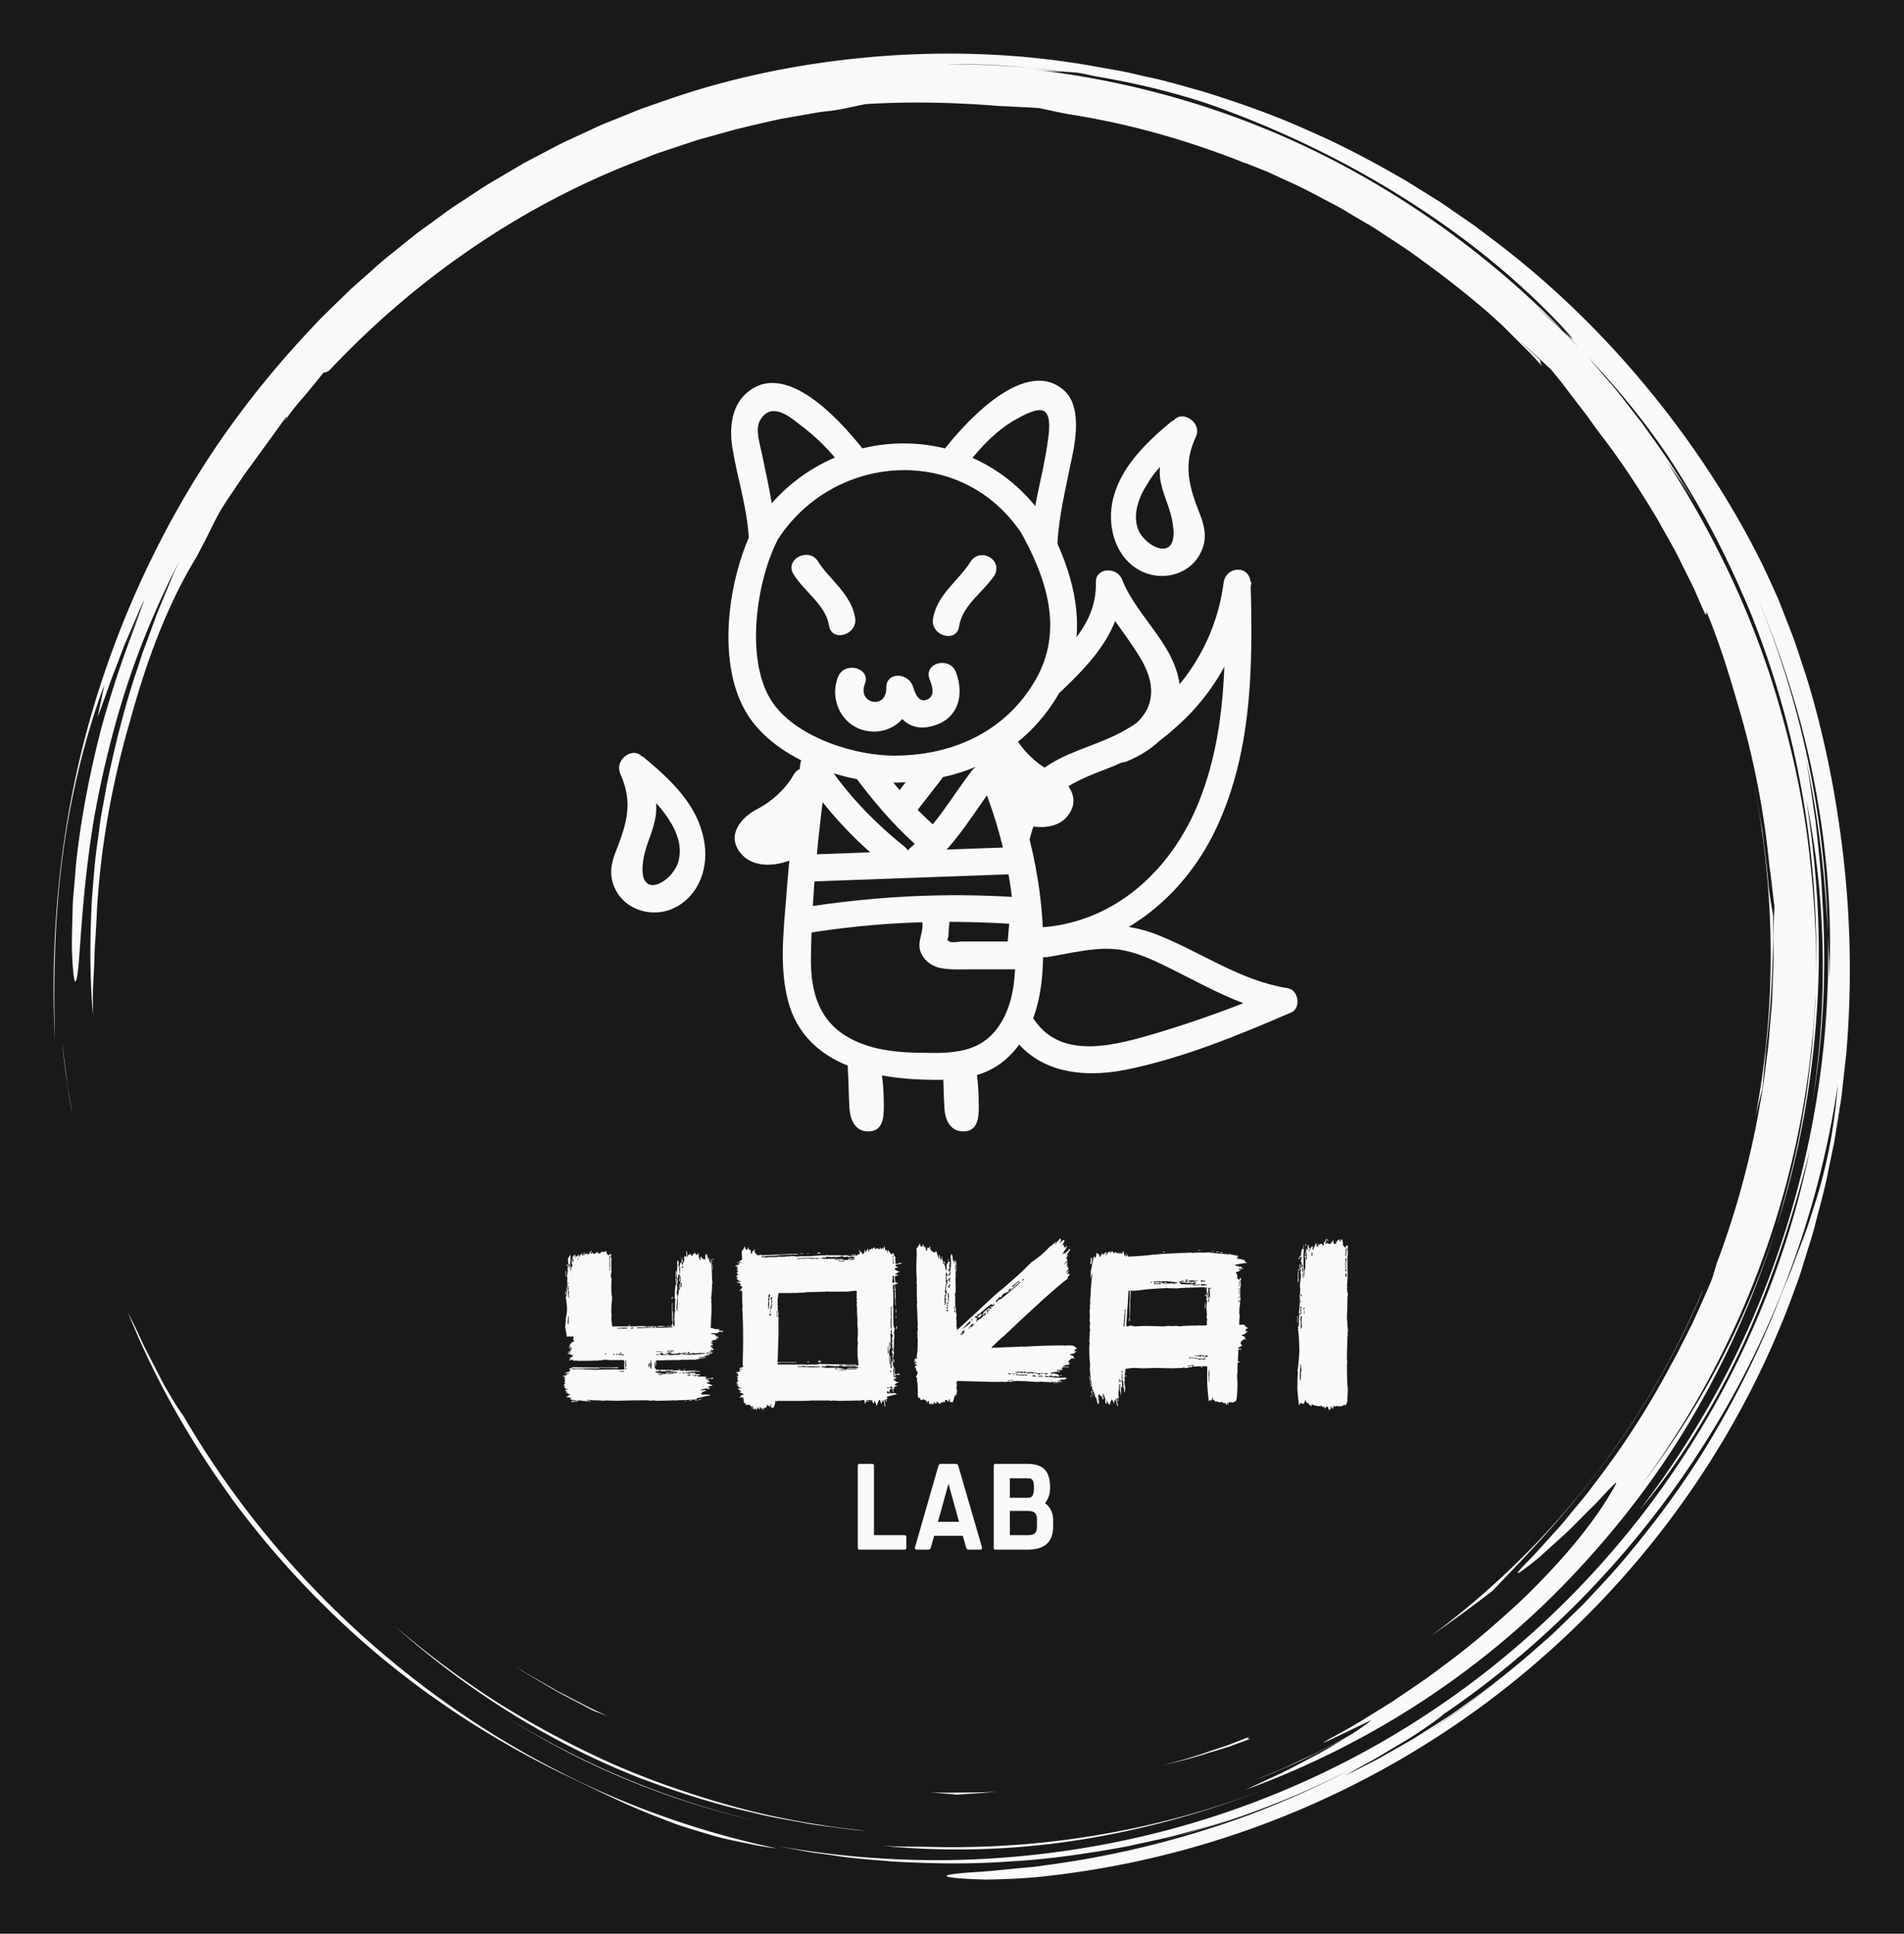 
        <svg xmlns="http://www.w3.org/2000/svg" xmlns:xlink="http://www.w3.org/1999/xlink" version="1.1" width="3127.74"
        height="3176.147" viewBox="0 0 3127.74 3176.147">
			<rect fill="#191919" width="3127.74" height="3176.147"/>
			<g transform="scale(8.807) translate(10, 10)">
				<defs id="SvgjsDefs29396"></defs><g id="SvgjsG29397" featureKey="rootContainer" transform="matrix(1.801,0,0,1.801,0.001,0)" fill="#f9f9f9"><path xmlns="http://www.w3.org/2000/svg" d="M17.914 148.907zM22.657 154.94a90.586 90.586 0 0 0 5.861 6.251c6.914 6.805 15.159 12.525 24.004 16.851 3.259 1.526 6.265 3.107 9.787 4.468.88.338 1.779.7 2.724 1.026.953.302 1.941.604 2.974.903 1.027.321 2.122.549 3.267.786 1.146.23 2.336.493 3.614.624a91.24 91.24 0 0 1-18.434-5.99 93.833 93.833 0 0 1-16.873-9.842c-10.548-7.727-19.57-17.648-26.16-28.989-.272-.339-.685-.985-1.18-1.808l-.796-1.348-.803-1.551c-.534-1.076-1.149-2.168-1.62-3.226a71.281 71.281 0 0 0-1.326-2.748c2.048 5.101 4.412 9.563 7.059 13.806a93.473 93.473 0 0 0 3.869 5.697c-.192-.259-.392-.511-.583-.771a95.012 95.012 0 0 0 4.6 5.841l.016.02zM18.039 149.078l-.125-.17.125.17zM1.335 106.042l-.483-3.875c.256 2.365.553 5.008 1.096 7.654l-.327-1.879a23.961 23.961 0 0 1-.286-1.9zM85.812 185.575c6.652.673 13.628.472 20.461-.609 6.837-1.077 13.524-2.987 19.741-5.449-11.45 4.503-23.602 6.506-35.49 6.171-1.591-.025-3.159 0-4.712-.113z"></path><path xmlns="http://www.w3.org/2000/svg" d="M46.426 171.967l-.259-.165c.087.055.172.111.259.165zM46.167 171.802zM43.653 170.135zM56.077 177.284A83.837 83.837 0 0 0 73.2 183.1c-9.688-2.21-18.805-6.109-26.774-11.133 3.06 1.947 6.277 3.749 9.651 5.317zM177.002 107.094c.098-1.58.296-3.238.346-4.027.594-5.071.77-9.401.745-13.745-.11-.783-.425-2.25-.55-3.918-.153-1.672-.378-3.309-.568-4.924-.289-1.601-.538-3.186-.854-4.74 2.275 11.617 2.237 23.279.144 34.282a94.97 94.97 0 0 1 .737-2.928z"></path><path xmlns="http://www.w3.org/2000/svg" d="M.887 83.482c.848-6.9 2.653-13.626 4.37-18.107l-.695 3.28c.429-.961 1.122-3.194 2.067-5.557l.682-1.802.753-1.747c.5-1.131.92-2.203 1.363-3.025-.303.771-.595 1.602-.947 2.436-.345.837-.732 1.687-1.101 2.542l1.514-3.409A111.863 111.863 0 0 0 4.954 69.8c-1.133 4.352-2.029 8.926-2.511 13.032-.14 1.024-.189 2.024-.28 2.978-.067.954-.183 1.864-.192 2.724-.042 1.719-.1 3.224-.071 4.428.105 2.409.25 3.61.459 2.939.411-1.333.403-8.188 1.837-16.767.767-4.276 1.868-8.966 3.362-13.561 1.483-4.599 3.427-9.058 5.44-12.992l-.592 1.292-.545 1.331-1.116 2.691-1.024 2.78-.521 1.402c-.153.476-.308.954-.461 1.434-1.32 3.807-2.307 7.816-3.167 11.857l-.559 3.052c-.205 1.014-.292 2.046-.444 3.067-.318 2.041-.434 4.097-.611 6.129-.199 4.074-.239 8.098.13 11.946-.015-.914-.03-1.726-.017-2.512l.115-2.355c.048-.809.039-1.667.115-2.65.07-.983.134-2.091.19-3.402.391-6.608 1.572-13.15 3.408-19.481 1.75-6.358 3.814-11.957 6.889-17.03l.801-1.526c.542-1.024.993-2.034 1.566-3.064.653-1.13 1.278-1.976 1.784-2.751.521-.767.963-1.441 1.469-2.095l3.682-5.082c.075-.009-.022.185-.2.473a28.962 28.962 0 0 1 1.959-2.49c.755-.875 1.488-1.803 2.109-2.569.146-.007.288-.011.623-.251 8.65-9.197 19.295-16.692 31.291-21.417l2.667-1.039 2.7-.899 1.343-.448 1.36-.38 2.71-.753c1.55-.373 3.12-.751 4.721-1.091l2.437-.426c.819-.141 1.642-.3 2.484-.378 1.674-.201 3.134-.625 3.921-.729 4.369-.249 8.73-.199 13.849.216.397.007 1.015.043 1.732.082.717.041 1.537.061 2.332.134.932.21 1.927.418 2.971.621 6.369.988 12.527 2.754 18.386 5.103l-.007-.028 2.244.894 2.29 1.058c1.571.684 3.11 1.559 4.7 2.383.798.407 1.554.904 2.338 1.354.77.474 1.576.894 2.32 1.412 1.508 1.002 3.037 1.961 4.446 3.032a99.912 99.912 0 0 1 6.6 5.198c.046.042.094.081.14.122l.042.038 1.457 1.322 1.394 1.391 1.395 1.392c.462.467.89.967 1.337 1.449-.216-.35-.208-.491-.2-.63-.689-.66-1.504-1.441-2.309-2.21 1.343 1.222 2.515 2.327 3.477 3.229.371.474.776.94 1.16 1.449l1.186 1.566 1.261 1.629 1.255 1.752c2.226 2.838 4.191 5.874 6.057 8.97.864 1.588 1.817 3.131 2.586 4.774l1.213 2.436 1.092 2.497c.314.533.192.022.231-.068 1.225 2.962 2.21 6.042 3.102 9.146a88.212 88.212 0 0 1 3.408 17.211c.225 1.378.321 2.772.52 4.153l-.123 2.924c-.001 1.103.057 2.206.01 3.311l-.128 3.326c-.016.75-.124 1.569-.187 2.459-.084.888-.128 1.846-.256 2.856l-.412 3.192c-.132 1.119-.387 2.269-.583 3.471a90.635 90.635 0 0 1-4.312 15.482c-.242.826-.427 1.486-.592 1.855-.627 1.501-1.296 2.954-1.942 4.385-.723 1.394-1.386 2.788-2.127 4.108a86.09 86.09 0 0 1-7.949 12.379c-.336.439-.649.885-.987 1.297l-.998 1.206c-.66.779-1.25 1.558-1.876 2.234-1.251 1.352-2.301 2.606-3.286 3.549-1.128 1.178-1.027 1.233-.246.665a35.07 35.07 0 0 0 1.608-1.262l2.122-1.914c.776-.677 1.519-1.441 2.235-2.161.708-.725 1.416-1.386 1.962-1.984 1.101-1.191 1.824-1.926 1.67-1.599-1.777 3.345-5.013 7.471-9.743 12.035-2.413 2.227-5.128 4.647-8.339 6.98-1.566 1.221-3.307 2.338-5.082 3.558-1.834 1.123-3.708 2.353-5.757 3.445-4.484 2.442 3.365-1.475 3.577-1.512a22.87 22.87 0 0 1-2.377 1.64c-1.478.786-2.943 1.597-4.474 2.273-.895.411-1.774.855-2.679 1.239l-2.729 1.122 1.444-.568c2.952-1.173 5.711-2.555 8.202-3.922-.936.566-1.96 1.221-3.082 1.812-1.203.622-2.448 1.302-3.697 1.909l-3.625 1.686c12.968-4.711 24.885-12.507 34.319-22.67 4.723-5.066 8.935-10.631 12.369-16.651a93.904 93.904 0 0 0 8.288-18.999c-3.154 9.93-8.071 19.052-13.981 26.765 10.744-14.507 17.15-32.293 17.999-50.636-.001 1.011-.101 2.018-.168 3.025-.083 1.007-.123 2.018-.241 3.022-.257 2.005-.441 4.021-.827 6.009-.624 4-1.636 7.931-2.782 11.815 2.262-7.021 3.613-14.424 4.145-21.869.554-7.451.092-14.947-1.057-22.211 1.974 9.622 2.301 20.524.619 31.298 1.182-6.949 1.482-14.112 1.028-21.214-.102-2.713-.422-5.407-.685-7.901-.377-2.476-.662-4.762-1.027-6.611 1.445 6.826 2.015 12.648 2.293 18.136-.267-11.977-2.748-24.112-7.62-35.511 2.659 6.191 4.842 12.851 6.175 19.698 1.34 6.84 1.897 13.838 1.58 20.57-.015-.788.018-1.575-.028-2.366l-.107-2.391c.287 10.85-1.384 21.604-4.696 31.717-1.662 5.056-3.715 9.969-6.2 14.644a95.521 95.521 0 0 1-8.56 13.316c3.673-4.29 7.551-10.354 10.646-17.015 3.081-6.675 5.368-13.894 6.941-20.199-2.314 11.322-6.907 22.494-13.571 32.471-6.646 9.985-15.351 18.764-25.423 25.502-10.06 6.759-21.474 11.437-33.187 13.748a94.608 94.608 0 0 1-17.657 1.809 94.462 94.462 0 0 1-17.361-1.515l3.005.571c1.002.19 2.018.295 3.026.445 2.016.324 4.055.446 6.087.633 4.073.229 8.168.306 12.25-.005 4.089-.217 8.152-.827 12.196-1.572 2.006-.456 4.036-.829 6.017-1.414.994-.278 2-.521 2.987-.83l2.955-.958c-1.492.462-3.062 1.074-4.739 1.523l-2.101.618a91.772 91.772 0 0 0 12.91-4.496 89.46 89.46 0 0 0 5.651-2.705 96.653 96.653 0 0 1-10.714 4.872 98.407 98.407 0 0 1-21.66 5.382c-1.11.176-2.122.231-3.029.326l-2.428.24c-1.429.113-2.484.164-3.222.245-1.477.147-1.687.284-1.099.397.587.113 1.971.203 3.673.251 1.697-.01 3.71-.101 5.541-.268 18.397-1.887 35.288-9.107 48.824-19.916 13.545-10.811 23.919-25.172 29.701-41.467.363-.946.642-1.922.944-2.89.293-.971.617-1.932.882-2.912.491-1.97 1.072-3.917 1.448-5.917l.619-2.985.487-3.012.241-1.507.172-1.517.342-3.034c.698-8.114.422-16.315-.812-24.363-.66-4.554-1.82-9.961-3.315-14.777l-1.15-3.484c-.4-1.107-.825-2.151-1.203-3.133l-.557-1.415-.571-1.271-.981-2.124c-3.134-6.359-7.072-12.424-11.682-18.065-4.605-5.643-9.896-10.868-15.861-15.418l-2.244-1.703-2.327-1.608-1.166-.806-1.203-.756-2.417-1.508c-3.295-1.904-6.67-3.739-10.228-5.261-3.521-1.598-7.206-2.895-10.957-4.055-1.895-.52-3.781-1.1-5.724-1.499-.968-.209-1.928-.463-2.907-.638l-2.944-.521C100.363.01 93.04-.285 85.724.265 78.412.83 71.069 2.218 64.028 4.614l-2.635.913c-.881.297-1.73.682-2.597 1.019-.858.359-1.735.673-2.577 1.069l-2.532 1.173c-.852.376-1.675.808-2.496 1.245l-2.469 1.297-2.402 1.412c-.8.472-1.606.933-2.372 1.458l-2.324 1.528c-.782.497-1.506 1.078-2.261 1.612-.741.554-1.51 1.07-2.226 1.654l-2.157 1.737c-.729.565-1.417 1.178-2.103 1.792l-2.063 1.83-1.971 1.919c-.656.639-1.319 1.271-1.93 1.951-5.031 5.298-9.451 11.078-13.066 17.194A99.518 99.518 0 0 0 5.18 64.379C.805 77.299-.45 90.402.134 102.237c-.126-4.872-.147-11.859.753-18.755zm141.132 90.446a96.807 96.807 0 0 0 8.765-6.389c-2.84 2.339-5.758 4.499-8.765 6.389zm40.217-54.282c-.299.901-.552 1.791-.882 2.641l-.957 2.523-.466 1.248-.513 1.231a108.54 108.54 0 0 0-.997 2.501 97.307 97.307 0 0 1-6.587 13.35c-2.521 4.275-5.443 8.281-8.565 12.04-1.542 1.899-3.222 3.66-4.874 5.421l-2.581 2.523c-.847.848-1.774 1.604-2.652 2.404-.736.64-1.478 1.266-2.225 1.882a90.696 90.696 0 0 0 7.896-7.312 89.808 89.808 0 0 1-11.689 10.188c-1.036.722-2.037 1.496-3.113 2.176l-3.247 2.069-3.43 1.949c-1.167.648-2.399 1.224-3.634 1.855a74.206 74.206 0 0 1 2.685-1.508c1.021-.567 2.092-1.237 3.138-1.85 1.054-.601 2.012-1.261 2.808-1.813.796-.552 1.42-1.01 1.745-1.306-.464.315-.936.617-1.406.924a92.477 92.477 0 0 0 1.507-1.015c-.021.023-.065.059-.101.091 10.932-7.466 20.245-17.277 27.223-28.462 7.009-11.175 11.57-23.781 13.46-36.601-.41 5.142-1.352 9.248-2.543 12.851zm-6.654-65.352zm-8.448-12.698a92.37 92.37 0 0 1 7.773 14.352c.25.549.486 1.106.719 1.664 4.963 12.154 7.221 25.192 6.89 38.036.084-4.25-.198-8.498-.669-12.71-.533-4.854-1.518-9.65-2.824-14.341-2.562-9.407-6.723-18.323-12.005-26.451.485.67.996 1.396 1.525 2.166a32.826 32.826 0 0 1 1.59 2.463l-.638-1.109-.689-1.079-1.378-2.156c-.938-1.424-1.955-2.796-2.934-4.192-1.062-1.334-2.069-2.712-3.174-4.011-.836-.953-1.637-1.938-2.485-2.879 2.992 3.155 5.801 6.54 8.299 10.247zM96.886 1.152c1.467.078 2.937.221 4.407.331 1.204.101 2.402.279 3.588.413.356.015.732.039 1.204.092.471.065 1.034.186 1.769.354 5.469.912 10.459 2.283 14.001 3.699 6.798 2.573 13.123 5.774 18.86 9.471 5.739 3.69 10.889 7.887 15.246 12.471 2.008 2.179 1.422 1.704.315.646l1.662 1.764c-.736-.734-1.459-1.478-2.206-2.196l-2.301-2.09c.56.49 1.918 1.663 2.845 2.522-7.389-7.539-16.026-13.799-25.375-18.404-9.356-4.603-19.431-7.446-29.502-8.581 1.618.18 2.412.22 3.168.24-1.085-.127-2.173-.301-3.274-.401-1.479-.097-2.955-.229-4.423-.301l-4.36-.103c1.444-.001 2.907.039 4.376.073z"></path><path xmlns="http://www.w3.org/2000/svg" d="M115.942 184.69l.426-.125c-.446.12-.885.252-1.334.366.304-.076.609-.15.908-.241zM160.424 146.151c4.235-5.587 7.977-12.263 10.366-18.014l-.029.006c-6.061 14.322-15.892 26.66-28.16 35.744a159.12 159.12 0 0 0 6.418-4.703c2.698-2.82 7.213-7.406 11.405-13.033zM35.35 162.846c7.172 6.412 15.821 11.992 25.448 15.751 3.754 1.413 7.585 2.651 11.503 3.523 1.944.502 3.929.812 5.899 1.181.987.175 1.987.272 2.979.412.994.129 1.986.275 2.987.333-4.519-.501-9.005-1.251-13.372-2.44-4.364-1.185-8.642-2.65-12.769-4.449a97.4 97.4 0 0 1-11.894-6.314c-3.786-2.408-7.376-5.097-10.781-7.997zM123.877 174.277l-2.219.871-2.266.756c-1.5.54-3.047.944-4.59 1.373 1.551-.39 3.111-.754 4.624-1.254l2.283-.698 2.23-.815c-.086-.044-.594.055-.062-.233zM97.683 179.965c-1.16.099-2.326.09-3.494.102-1.168.014-2.338.039-3.509-.038l1.576.148c.482.031.916.068 1.295.113 1.381-.118 2.752-.151 4.132-.325zM51.441 169.209c1.341.787 2.765 1.48 4.178 2.244.354.194.996.415 1.801.709-1.721-.739-3.37-1.655-5.046-2.505-.83-.441-1.629-.935-2.443-1.395-.812-.464-1.621-.927-2.389-1.445l.937.626.977.584 1.985 1.182z"></path></g><g id="SvgjsG29398" featureKey="symbolFeature-0" transform="matrix(1.527,0,0,1.527,89.961,52.124)" fill="#f9f9f9"><path xmlns="http://www.w3.org/2000/svg" d="M38.1,89.8c0.1,1.6,0.1,3.3,0.2,4.9c0.1,1.4,0.7,2.8,2.3,2.8c1.8,0,1.9-1.7,1.9-3.1c0-1.6-0.1-3.2-0.4-4.8  c-0.1-0.9-1.3-1.4-2-1.2c-1,0.3-1.3,1.2-1.2,2c0.2,1.7,0.3,3.5,0.2,5.2c0.3-0.5,0.5-1,0.8-1.4c-0.1,0-0.1,0.1-0.2,0.1  c0.4-0.1,0.8-0.1,1.3-0.2c0.5,0.8,0.7,1,0.6,0.5c0-0.2,0-0.5,0-0.7c0-0.5,0-0.9-0.1-1.4c0-0.9-0.1-1.9-0.1-2.8  C41.3,87.7,38,87.7,38.1,89.8L38.1,89.8z"></path><path xmlns="http://www.w3.org/2000/svg" d="M49.7,89.8c0.1,1.6,0.1,3.3,0.2,4.9c0.1,1.4,0.7,2.8,2.3,2.8c1.8,0,1.9-1.7,1.9-3.1c0-1.6-0.1-3.2-0.4-4.8  c-0.1-0.9-1.3-1.4-2-1.2c-1,0.3-1.3,1.2-1.2,2c0.2,1.7,0.3,3.5,0.2,5.2c0.3-0.5,0.5-1,0.8-1.4c-0.1,0-0.1,0.1-0.2,0.1  c0.4-0.1,0.8-0.1,1.3-0.2c0.5,0.8,0.7,1,0.6,0.5c0-0.2,0-0.5,0-0.7c0-0.5,0-0.9-0.1-1.4c0-0.9-0.1-1.9-0.1-2.8  C52.9,87.6,49.6,87.6,49.7,89.8L49.7,89.8z"></path><path xmlns="http://www.w3.org/2000/svg" d="M60.3,61.9c1.1-5.1,4.7-6.9,9.2-8.6c3.2-1.2,6.1-2.8,8.6-5.1c5.3-4.6,8.4-10.9,9.3-17.8c-1.1,0-2.2,0-3.3,0  c0.2,9,0.3,18.3-3.1,26.8c-3.3,8.3-10.3,14.9-19.6,15.4c-2.1,0.1-2.1,3.4,0,3.3c9.3-0.5,17-6.3,21.2-14.4c4.9-9.6,5-20.5,4.7-31  c-0.1-2.2-3-2.1-3.3,0c-1,7.8-5.8,14.8-12.8,18.4c-3.1,1.6-6.7,2.3-9.5,4.5c-2.5,1.9-4.1,4.6-4.7,7.7C56.7,63.1,59.9,64,60.3,61.9  L60.3,61.9z"></path><path xmlns="http://www.w3.org/2000/svg" d="M62.5,76.2c2.5-0.4,5.2-1.1,7.7-1c2.8,0.1,5.5,1.5,7.9,2.7c4.2,2.1,8.2,4.4,12.9,5.2c-0.1-1-0.3-2-0.4-3  c-4.8,2.1-9.8,3.9-14.8,5.4c-4.8,1.4-11.5,3.4-14.9-1.6c-1.2-1.7-4.1-0.1-2.9,1.7c3.2,4.7,8.6,5.4,13.9,4.4c7-1.4,13.8-4.2,20.3-7  c1.3-0.5,1-2.8-0.4-3c-5.7-0.9-10.4-4.3-15.6-6.4c-5.1-2.1-9.4-1.2-14.8-0.4C59.5,73.3,60.4,76.5,62.5,76.2L62.5,76.2z"></path><path xmlns="http://www.w3.org/2000/svg" d="M64.2,43.7c3.8-3.6,7.5-7.6,7.4-13.2c-1.1,0.1-2.2,0.3-3.2,0.4c1.3,3.4,3.7,5.8,5.5,8.9c2.6,4.4,1,7.7-3.4,9.6  c-2,0.8-0.3,3.7,1.7,2.9c3.6-1.5,6.5-4.2,6.5-8.4c-0.1-5.5-5.2-9-7.1-13.8c-0.6-1.6-3.3-1.5-3.2,0.4c0.1,4.7-3.2,7.9-6.4,10.9  C60.3,42.8,62.7,45.2,64.2,43.7L64.2,43.7z"></path><path xmlns="http://www.w3.org/2000/svg" d="M29.3,25c-0.2-3.5-1-6.9-1.7-10.3c-0.2-1-0.8-2.8-0.3-3.9c1.3-2.5,3.6-0.7,4.7,0.2c2.2,1.6,4.1,3.5,5.7,5.7  c1.3,1.7,4.1,0,2.9-1.7C38,11.6,31,3.2,26,7.1c-2.1,1.6-2.4,4.4-2,6.9c0.6,3.7,1.8,7.3,2,11C26.1,27.1,29.4,27.1,29.3,25L29.3,25z"></path><path xmlns="http://www.w3.org/2000/svg" d="M63.7,25.7c0.2-3.6,1.1-7.1,1.8-10.6c0.5-2.4,1.1-6.4-1.1-8.2c-5-4.2-12.8,4.9-15.2,8.2c-1.3,1.7,1.6,3.4,2.9,1.7  c1.7-2.3,4-4.9,6.6-6.3c0.7-0.4,2.5-1.4,3.3-1c1.1,0.5,0.6,3.1,0.5,3.9c-0.6,4.2-1.9,8.1-2.1,12.4C60.3,27.8,63.6,27.8,63.7,25.7  L63.7,25.7z"></path><path xmlns="http://www.w3.org/2000/svg" d="M47.6,51.7c-1.2,1.6-2.5,3.2-3.7,4.8c-0.6,0.7-0.7,1.7,0,2.3c0.6,0.6,1.8,0.7,2.3,0c1.2-1.6,2.5-3.2,3.7-4.8  c0.6-0.7,0.7-1.7,0-2.3C49.3,51.2,48.1,51,47.6,51.7L47.6,51.7z"></path><path xmlns="http://www.w3.org/2000/svg" d="M33,67c8.3-0.3,16.5-0.6,24.8-0.9c2.1-0.1,2.1-3.4,0-3.3c-8.3,0.3-16.5,0.6-24.8,0.9C30.8,63.8,30.8,67.1,33,67L33,67z"></path><path xmlns="http://www.w3.org/2000/svg" d="M33.1,73.3c8.5-1.4,17.1-1.7,25.7-1.1c2.1,0.1,2.1-3.2,0-3.3c-8.9-0.6-17.7-0.1-26.5,1.3C30.1,70.4,31,73.6,33.1,73.3  L33.1,73.3z"></path><path xmlns="http://www.w3.org/2000/svg" d="M47.2,71.9c0.2,1.3-0.7,2.4-0.2,3.7c0.4,1,1.2,1.6,2.2,1.9c1.3,0.3,2.7,0.2,4,0.2c2,0,3.9,0,5.9,0c1,0,1.6-0.8,1.7-1.7  c0.1-1.7,0.3-3.4,0.4-5.1c0.2-2.1-3.1-2.1-3.3,0c-0.1,1.7-0.3,3.4-0.4,5.1c0.6-0.6,1.1-1.1,1.7-1.7c-2.4,0-4.7,0-7.1,0  c-0.3,0-1.3,0.2-1.6,0c-0.5-0.3-0.1-0.1-0.1-0.8c0-0.9,0.2-1.6,0.1-2.5C50,68.9,46.8,69.8,47.2,71.9L47.2,71.9z"></path><path xmlns="http://www.w3.org/2000/svg" d="M33.1,54.7C35.8,58.6,39,62,42.7,65c1.6,1.3,4-1,2.3-2.3c-3.5-2.8-6.6-6-9.1-9.6C34.7,51.3,31.8,53,33.1,54.7L33.1,54.7z"></path><path xmlns="http://www.w3.org/2000/svg" d="M38.7,53.8c2.3,3.1,4.8,6.1,7.7,8.7c1.6,1.4,3.9-0.9,2.3-2.3c-2.7-2.4-5-5.1-7.2-8.1C40.3,50.5,37.4,52.1,38.7,53.8  L38.7,53.8z"></path><path xmlns="http://www.w3.org/2000/svg" d="M32.3,52.6c-0.7,4.9-1.2,9.8-1.6,14.7c-0.3,4.4-1,9.1-0.1,13.4c1.7,8.7,10.6,10.5,18.2,10.5c3.7,0,6.9-0.5,9.5-3.4  c2.5-2.8,3.4-6.5,3.6-10.2c0.5-9.3-1.7-18.7-5.7-27.1c-0.9-1.9-3.8-0.2-2.9,1.7c3.1,6.6,4.9,13.7,5.2,21c0.1,3.5,0.3,7.5-1.5,10.7  c-2.1,3.8-5.5,4.1-9.4,4c-3.4,0-6.9-0.3-9.8-2.1c-3.5-2.2-4.3-5.9-4.2-9.8c0.1-7.5,0.9-15,1.9-22.4C35.8,51.4,32.6,50.5,32.3,52.6  L32.3,52.6z"></path><path xmlns="http://www.w3.org/2000/svg" d="M53.2,53.5c-2.5,3.3-4.3,6.6-7.5,9.4c-1.6,1.4,0.7,3.7,2.3,2.3c3.4-2.9,5.4-6.5,8-10C57.3,53.4,54.4,51.8,53.2,53.5  L53.2,53.5z"></path><path xmlns="http://www.w3.org/2000/svg" d="M31.5,29.5c1.3,2.1,3.9,3.7,4.3,6.2c0.3,2.1,3.5,1.2,3.2-0.9c-0.5-3-3.1-4.6-4.6-7C33.2,26.1,30.3,27.7,31.5,29.5L31.5,29.5  z"></path><path xmlns="http://www.w3.org/2000/svg" d="M53.1,27.9c-1.5,2.4-4.1,4-4.6,7c-0.3,2.1,2.9,3,3.2,0.9c0.4-2.6,2.9-4.1,4.3-6.2C57.1,27.7,54.3,26.1,53.1,27.9L53.1,27.9z  "></path><path xmlns="http://www.w3.org/2000/svg" d="M36.9,42c-1.1,2.8,0.5,6.1,3.6,6.6c3.2,0.5,5.6-2,5.5-5.1c-1.1,0.1-2.2,0.3-3.2,0.4c1.2,2.9,2.8,5.2,6.2,3.9  c2.7-1,3.3-3.8,2.3-6.4c-0.8-2-4-1.1-3.2,0.9c0.3,0.8,0.7,1.9-0.2,2.4c-1.2,0.6-1.6-0.8-1.9-1.7c-0.7-1.6-3.3-1.6-3.2,0.4  c0,2.6-3.6,1.9-2.6-0.6C40.9,40.9,37.7,40,36.9,42L36.9,42z"></path><path xmlns="http://www.w3.org/2000/svg" d="M29.3,25.6C35.9,14.8,51.5,13.4,59,24c1.2,1.7,4.1,0.1,2.9-1.7c-9-12.6-27.4-11.4-35.4,1.6C25.4,25.7,28.2,27.4,29.3,25.6  L29.3,25.6z"></path><path xmlns="http://www.w3.org/2000/svg" d="M26.5,23.9c-3,6.1-4.4,16-1,22.1c3.2,5.9,12.2,9.1,18.6,8.9c8.1-0.2,15.2-3.4,19.5-10.4c4.5-7.3,2.3-15.3-1.7-22.3  c-1.1-1.8-3.9-0.2-2.9,1.7c3.3,5.8,5.6,12.3,2,18.5c-3.6,6.2-9.9,9.1-16.9,9.2c-5.1,0.1-12.6-2.3-15.4-6.8c-3.1-5-1.8-14.2,0.7-19.3  C30.3,23.7,27.4,22,26.5,23.9L26.5,23.9z"></path><path xmlns="http://www.w3.org/2000/svg" d="M11.3,54.3c1.8,1.5,3.7,3.1,5,5.2c0.9,1.4,1.5,3,1.2,4.6c-0.4,2.9-5.5,5.8-4.3-0.2c0.4-2,1.5-3.7,1.5-5.9  c0-2.1-0.6-4-1.5-5.9c-0.9-1.9-3.7-0.2-2.9,1.7c1.6,3.5,0.8,6.1-0.5,9.4c-0.6,1.5-0.9,2.9-0.2,4.5c1.2,2.8,4.7,3.8,7.3,2.5  c3.1-1.5,4.3-5.1,3.6-8.4c-0.8-4.2-4-7.2-7.1-9.8C12,50.6,9.7,52.9,11.3,54.3L11.3,54.3z"></path><path xmlns="http://www.w3.org/2000/svg" d="M77.5,10.9c-3.1,2.6-6.3,5.7-7.1,9.8c-0.6,3.2,0.5,6.9,3.6,8.4c2.7,1.3,6.1,0.3,7.3-2.5c0.7-1.5,0.4-3-0.2-4.5  c-1.3-3.3-2.1-6-0.5-9.4c0.9-1.9-2-3.6-2.9-1.7c-0.9,1.9-1.5,3.8-1.5,5.9c0,2.2,1.1,3.8,1.5,5.9c1.2,5.7-3.5,3.3-4.2,1  c-0.6-1.8,0.2-3.9,1.2-5.4c1.2-2.1,3.2-3.7,5-5.2C81.4,11.9,79.1,9.6,77.5,10.9L77.5,10.9z"></path><path xmlns="http://www.w3.org/2000/svg" d="M31.5,53.9c-1,1.8-2.7,3.3-4.4,4.2c-2,1-3.9,3.2-2.1,5.4c1.6,2,4.7,1.6,6.7,0.6c1-0.5,2-1.2,2.5-2.2c0.7-1.2,0.1-2,0.1-3.3  c0-1-1.1-2-2.1-1.6c-1.7,0.7-3.3,2.2-4.8,3.3c-1.7,1.2-0.1,4.1,1.7,2.9c0.7-0.5,1.4-1.1,2.2-1.6c0.6-0.4,1.2-1.1,1.8-1.4  c-0.7-0.5-1.4-1.1-2.1-1.6c0,0.4,0.4,1.3,0.3,1.7c-0.2,0.6-1.4,1-1.9,1.2c-0.4,0.1-0.8,0.2-1.2,0.2c-0.6-0.1-0.5,0-0.3-0.2  c0.4-0.4,1.2-0.6,1.7-0.9c1.9-1.2,3.7-3,4.8-4.9C35.4,53.7,32.6,52.1,31.5,53.9L31.5,53.9z"></path><path xmlns="http://www.w3.org/2000/svg" d="M55.6,51c1.1,1.9,2.9,3.8,4.8,4.9c0.5,0.3,1,0.5,1.5,0.8c0.4,0.2,0.6,0,0.2,0.3c-0.3,0.2-0.8,0.1-1.2,0  c-0.6-0.1-1.8-0.5-2.1-1.1C58.6,55.5,59,54.6,59,54c-0.7,0.5-1.4,1.1-2.1,1.6c0.6,0.3,1.3,1,1.8,1.4c0.7,0.5,1.4,1.1,2.2,1.6  c1.7,1.3,3.4-1.6,1.7-2.9c-1.5-1.1-3.1-2.6-4.8-3.3c-1-0.4-2.1,0.6-2.1,1.6c0,1.2-0.6,2,0.1,3.3c0.5,1,1.5,1.7,2.5,2.2  c2,1,5.2,1.4,6.7-0.6c1.7-2.2-0.2-4.4-2.1-5.4c-1.8-0.9-3.4-2.5-4.4-4.2C57.4,47.4,54.6,49.1,55.6,51L55.6,51z"></path></g><g id="SvgjsG29399" featureKey="sloganFeature-0" transform="matrix(1.143,0,0,1.143,148.514,256.143)" fill="#f9f9f9"><path d="M8.92 17.64 c0.2 0 0.3 0.1 0.3 0.3 l0 1.76 c0 0.2 -0.1 0.3 -0.3 0.3 l-7.32 0 c-0.2 0 -0.3 -0.1 -0.3 -0.3 l0 -13.4 c0 -0.2 0.1 -0.3 0.3 -0.3 l2.04 0 c0.2 0 0.3 0.1 0.3 0.3 l0 11.34 l4.98 0 z M21.56 19.6 c0.06 0.22 -0.06 0.4 -0.26 0.4 l-1.96 0 c-0.2 0 -0.34 -0.18 -0.38 -0.4 l-0.52 -1.86 l-4.68 0 l-0.52 1.86 c-0.06 0.22 -0.18 0.4 -0.38 0.4 l-1.96 0 c-0.2 0 -0.32 -0.18 -0.26 -0.4 l3.82 -13.28 c0.06 -0.2 0.2 -0.32 0.38 -0.32 l2.48 0 c0.18 0 0.32 0.12 0.38 0.32 z M14.38 15.46 l3.44 0 l-1.72 -6.22 z M31.84 12.4 c0.8 0.6 1.34 1.5 1.34 2.74 l0 1.08 c0 2.48 -1.32 3.78 -4.18 3.78 l-4.02 0 l-1.2 0 c-0.2 0 -0.3 -0.1 -0.3 -0.3 l0 -13.4 c0 -0.2 0.1 -0.3 0.3 -0.3 l2.04 0 l3.1 0 c2.58 0 3.76 1.1 3.76 3.88 c0 1.1 -0.32 1.94 -0.84 2.52 z M30.04 9.88 c0 -1.4 -0.32 -1.52 -1.12 -1.52 l-2.8 0 l0 3.18 l2.8 0 c0.8 0 1.12 -0.2 1.12 -1.66 z M30.54 16.22 l0 -1.08 c0 -1.14 -0.46 -1.46 -1.54 -1.46 l-2.88 0 l0 3.96 l2.88 0 c1.08 0 1.54 -0.3 1.54 -1.42 z"></path></g><g id="SvgjsG29400" featureKey="nameLeftFeature-0" transform="matrix(1.939,0,0,1.939,93.864,212.29)" fill="#f9f9f9"><path d="M3.252 20.127 l-0.43 0 q-0.244 0 -0.645 -0.088 q-0.039 0 -0.039 0.049 q-0.859 -0.078 -0.859 -0.176 q0.078 -0.049 0.127 -0.049 l0 -0.039 q-0.107 0 -0.303 -0.088 l-0.215 0.049 q0.215 -0.264 0.391 -0.264 l0 -0.039 q-0.361 -0.176 -0.439 -0.176 l0 -0.039 l0.137 0 q0 0.039 0.039 0.039 q0 -0.127 -0.176 -0.127 l0.049 -0.088 q-0.127 0 -0.127 -0.088 q0.215 0.049 0.254 0.049 l0 -0.088 q-0.205 0 -0.303 -0.215 l-0.039 0 l0 -0.039 l0.127 0 q0 -0.088 -0.127 -0.088 q0 -0.156 0.166 -0.176 l0 -0.039 l-0.127 0 q0.088 -0.225 0.088 -0.303 q-0.088 0 -0.088 -0.088 q0.127 0 0.127 -0.088 l-0.127 0 l0 -0.088 l0.088 0 l0 -0.078 l-0.215 0 l0 -0.049 q0.283 -0.088 0.391 -0.088 l0 -0.039 l-0.088 0 q0 -0.068 0.303 -0.127 l0 -0.049 l-0.049 0 q-0.078 0.049 -0.127 0.049 l0 -0.049 q-0.078 0.049 -0.215 0.049 l0 -0.049 l0.479 -0.166 q0 -0.049 -0.049 -0.049 l0.088 -0.166 l0 -0.049 l-0.039 0 l0 0.088 q-0.088 0 -0.088 -0.088 q0.244 -0.059 0.381 -0.127 q1.533 0.039 2.539 0.039 l0 0.088 l-2.666 0 l0 0.088 q0.049 0 0.049 -0.039 l0.078 0.039 q0.303 -0.039 0.479 -0.039 l0 0.039 l0.088 -0.039 l0.215 0.039 q0 -0.039 0.039 -0.039 l0 0.039 q0.039 0 0.039 -0.039 l0.225 0.039 q0.342 0 0.986 0.039 l0 -0.039 q0.039 0 0.039 0.039 q0.801 -0.039 2.197 -0.039 q0.039 0 0.039 0.039 l0.088 -0.039 q0.049 0 0.049 0.039 q0.234 -0.039 0.469 -0.039 l-0.039 -0.088 l0 -0.684 l-0.049 -0.088 q0.049 0 0.049 -0.039 l-1.465 0 q-0.098 0 -0.176 -0.049 l-0.088 0.049 l-0.215 -0.049 q0 0.127 -2.49 0.127 l-0.088 -0.039 l0 0.039 l-0.088 -0.039 q-0.039 0 -0.254 0.039 l0 -0.078 l-0.088 0.039 l0 -0.088 l-0.342 0.088 l0 -0.088 q0.127 0 0.127 -0.088 q-0.088 -0.039 -0.127 -0.039 l0 -0.039 q0.273 0 0.381 -0.264 l-0.293 0 l0 -0.039 l0.127 0 l0 -0.049 q-0.352 0 -0.352 -0.088 q0.078 -0.039 0.225 -0.039 l0 -0.088 q-0.176 0.049 -0.225 0.049 l0 -0.049 l0.303 -0.088 l0 -0.078 l-0.078 0 l0 -0.049 l0.166 -0.039 l0 -0.088 q-0.078 0.039 -0.215 0.039 l0 -0.039 l0.215 -0.039 l0 -0.049 l-0.039 0 l-0.088 0.049 q-0.078 -0.049 -0.176 -0.049 l0 -0.039 q0.215 0 0.215 -0.088 l-0.166 0 l0 -0.039 q0.244 -0.352 0.312 -0.361 t0.156 -0.029 l-0.039 -0.088 q0.039 0 0.039 -0.039 q-0.088 0 -0.088 -0.088 l0.049 -0.264 l-0.088 -0.039 l-0.215 0.039 q-0.088 -0.039 -0.127 -0.039 q-0.059 0.039 -0.215 0.039 q-0.176 -0.879 -0.176 -0.986 q0.039 -0.166 0.039 -0.518 q0 -0.039 0.049 -0.039 l-0.049 -0.088 l0.049 -0.088 l-0.049 0 q0.137 -0.4 0.137 -0.898 q0 -0.596 -0.137 -1.25 l0.088 0 l0 -0.342 l0.049 -0.264 l-0.049 -0.088 q0.088 -0.361 0.088 -0.43 l-0.039 -0.215 q0.039 -0.068 0.039 -0.166 l-0.039 0 l0.039 -0.088 q0 -0.225 -0.039 -0.391 q0.078 -0.41 0.078 -0.518 l-0.039 -0.215 q0.088 0 0.088 -0.127 l-0.127 0 l0 -0.088 l0.078 0.049 l0.049 -0.088 l0 -0.215 q0 -0.049 -0.049 -0.049 l0.049 -0.078 q0 -0.146 -0.049 -0.225 q0 -0.127 0.225 -0.43 l0 -0.039 l0.039 0 l0 0.557 l-0.039 0.264 q0.039 0.381 0.078 0.381 q-0.039 0.088 -0.039 0.137 l0 0.166 l0.039 0 q0 -0.137 0.049 -0.215 l-0.049 0 l0.137 -0.215 q0 -0.059 -0.088 -0.469 l0.088 0.039 l0 -0.088 l-0.088 0 l0 -0.039 l0.088 0 q0 -0.127 0.039 -0.43 l0.039 0 l0 0.127 l0.049 0 q0.029 -0.254 0.127 -0.254 q0 0.039 0.039 0.127 q-0.039 0 -0.039 0.039 q0.146 0 0.215 0.049 q0 -0.176 0.176 -0.176 q0 0.088 -0.049 0.176 l0.088 0 l0.088 -0.215 l0.088 0.039 l0.039 -0.176 l0.039 0 l0 0.264 l0.049 0 l0 -0.176 l0.039 0 l0 0.127 l0.088 0 l0 -0.293 l0.049 0 l0 0.215 l0.039 0 l0.127 -0.088 l0.127 0 l0 0.088 l0.088 0 q0.088 0 0.088 -0.215 l0.088 0.039 q0.02 -0.176 0.127 -0.176 l0 0.049 l-0.088 0.127 l0 0.088 l0.127 0 l0 -0.088 l0.088 0 l-0.039 0.088 l0.039 0 q0 -0.049 0.049 -0.049 l0 0.088 l0.078 -0.039 l0 0.039 q0.049 0 0.352 -0.215 l0 0.176 q0.088 0 0.166 -0.049 l0 0.088 q0.146 -0.215 0.264 -0.215 l0.127 0 l0 0.049 l0.039 0 l0.176 -0.137 q0.088 0.137 0.088 0.352 l0.088 -0.049 q0 0.127 0.078 0.127 l0.215 -0.127 l0.049 0 q0 0.146 -0.049 0.215 q0.049 0.264 0.088 0.264 l-0.039 0.078 l0 0.996 q0 0.039 0.039 0.039 q-0.029 0.088 -0.088 0.479 l0.049 0 q0 0.039 -0.049 0.039 q0.039 0.264 0.088 0.264 q-0.039 0.43 -0.039 0.645 q0 0.938 0.088 1.162 q-0.088 0.84 -0.088 1.328 l0.039 0.43 l-0.039 0 q0 0.049 0.039 0.049 l-0.039 0.166 q0 0.098 0.088 0.82 l1.592 0 q0 -0.176 0.088 -0.176 l0 0.176 l0.381 0 q0.049 0 0.049 -0.039 l0.078 0.039 q0.439 -0.039 0.693 -0.039 q0.088 0 0.176 0.039 l0 -0.039 q0.342 0.039 0.342 0.127 l-0.049 0 l-0.078 -0.049 q0 0.049 -0.049 0.049 l0 -0.049 l-0.088 0.049 l-0.732 0 l0 0.088 l1.211 -0.049 l0 0.049 l0.088 -0.049 l1.289 0 l0.088 -0.039 q0 0.039 0.039 0.039 q0 -0.039 0.039 -0.039 l0 0.039 q0.088 -0.039 0.176 -0.039 q0.049 0 0.049 0.039 l0.078 -0.039 l0.303 0 l0 -0.088 l-0.088 0 l0.137 -0.303 l-0.049 -0.43 l0 -0.82 l0.049 0 l0.039 0.215 l0 0.352 q0 0.039 -0.039 0.039 l0.039 0.088 l0 0.605 q0 0.039 0.039 0.039 q-0.039 0.078 -0.039 0.176 q0.088 0 0.176 -0.049 q0 -0.039 -0.049 -0.039 q0 -0.088 0.049 -0.088 l-0.049 -0.43 q0.02 -0.859 0.088 -0.859 l-0.039 -0.088 q0.039 -0.752 0.039 -0.947 q0 -0.215 -0.088 -0.215 q0.049 -0.078 0.049 -0.127 q0 -1.289 0.215 -1.377 q0 -0.049 -0.049 -0.049 l0.049 -0.381 q0 -0.156 -0.049 -0.391 q0.039 -0.469 0.088 -0.469 q0 -0.049 -0.039 -0.049 l0.039 -0.215 q0 -0.156 -0.039 -0.381 q0.039 -0.088 0.039 -0.137 l0.127 0 l0 0.049 l-0.088 0 l0.088 0.127 l0 0.039 l-0.039 0.088 l0.039 0 l-0.039 0.088 q0.039 0.078 0.039 0.176 q-0.039 0 -0.039 0.039 l0.088 0 l0 -0.088 l0.039 0 q0 0.088 -0.039 0.391 q0.039 0 0.039 0.039 q-0.039 0 -0.039 0.049 l0.078 0.039 l0 -0.391 q0 -0.098 -0.039 -0.166 q0.039 -0.068 0.039 -0.264 l0.049 0 l0.088 0.049 l0 -0.566 l0.039 0 l0 0.264 l0.088 0 l0 0.127 l-0.088 -0.039 l0 0.039 q0.049 0 0.049 0.049 q-0.049 0 -0.049 0.039 l0.049 0 l-0.049 0.088 l0 0.127 q0.127 0 0.127 -0.088 t-0.039 -0.166 q0.127 0 0.127 -0.088 l0 -0.391 q0.02 -0.088 0.088 -0.088 q0.078 0.049 0.127 0.049 l0 -0.352 q0 -0.039 -0.039 -0.039 q0.039 -0.088 0.039 -0.127 l0.049 0 l0.039 0.303 q-0.039 0.068 -0.039 0.166 l0.078 0.049 l0 -0.176 l0.049 0 l0.088 0.039 q0 -0.127 0.127 -0.127 q0.078 0.195 0.166 0.215 q0.039 -0.215 0.137 -0.215 q0 0.049 0.039 0.049 q0 -0.176 0.088 -0.176 q0 0.098 0.215 0.254 l0.039 0 q0 -0.039 -0.039 -0.039 q0.039 -0.088 0.039 -0.127 l0.088 0 q0 0.127 0.049 0.127 l-0.049 0.088 q0.127 0.4 0.127 0.43 l0.049 0 l0 -0.342 q0.137 0 0.166 0.215 l0.088 -0.049 q0.02 0.088 0.088 0.088 l0.176 0 l-0.049 -0.088 l0 -0.215 q0 -0.039 0.049 -0.039 l-0.049 -0.088 l0 -0.039 l0.088 0.039 l0 -0.088 q0.098 0 0.176 0.43 l0.078 -0.039 q0 0.244 0.137 0.391 q-0.049 0 -0.049 0.039 l0.137 0 q0.078 0.713 0.078 1.162 q0 0.088 0.049 0.088 l-0.049 0.088 q0 0.342 0.049 0.557 q-0.049 0.264 -0.049 0.771 q0 0.049 -0.039 0.049 q0 0.039 0.039 0.039 l-0.078 0.684 q0.039 0.068 0.039 0.264 q0 0.039 -0.039 0.039 l0.039 0.215 l0 0.947 l-0.039 0.303 l0.039 0 l-0.039 0.088 q0 0.605 -0.049 1.035 q0.049 0 0.049 -0.049 q0.234 0.059 0.342 0.127 l0.469 0 l0 0.049 l-0.088 0 l0 0.088 l0.43 0.039 l0 0.088 l-0.381 0 l-0.176 0.127 l-0.518 0 q-0.078 0.02 -0.078 0.088 q0.244 0 0.293 0.039 q0 -0.039 0.049 -0.039 q0 0.068 0.127 0.176 q-0.039 0 -0.039 0.039 l0.254 0 q0 0.088 -0.088 0.088 q0 -0.049 -0.039 -0.049 l0 0.088 l0.166 0 l0 0.049 l-0.254 0.039 l0 0.088 l0.088 0 l0 0.039 q-0.518 0 -0.518 0.176 q0.078 0.039 0.127 0.039 l0 0.049 l-0.215 0 l0 0.039 q0.176 0 0.215 0.215 l-0.088 0.049 l0 -0.088 l-0.039 0 q0 0.088 -0.088 0.088 l0 0.078 l0.176 0.049 l0 0.039 l-0.127 0 l0 0.049 q0.254 0 0.254 0.215 l-0.039 0 q-0.078 -0.049 -0.176 -0.049 q0 0.127 -0.176 0.127 l0 0.049 l0.303 0.039 l0 0.049 l-0.469 0 q-0.049 0 -0.049 0.039 l-0.088 -0.039 l-0.039 0 q0.01 0.078 0.088 0.078 q0.088 0 0.166 -0.039 l0 0.039 q0.049 0 0.049 -0.039 l0.254 0.039 l0 0.049 l-0.303 0 l0.049 0.088 l0 0.039 l-0.518 0.088 l0 0.039 l0.215 0 l0 0.049 q-0.244 0 -0.684 0.039 l0 0.088 l0.078 -0.039 l0.518 0 l0 0.039 q-0.195 0 -0.254 0.039 l0 -0.039 q-0.732 0.117 -0.732 0.176 l-0.088 -0.049 l-0.127 0 q-0.049 0 -0.049 0.049 l-0.078 -0.049 q-0.088 0 -0.088 0.049 l-0.088 -0.049 q-0.098 0 -0.176 0.049 q-0.078 -0.049 -0.127 -0.049 q-0.078 0.049 -0.127 0.049 q0 -0.049 -0.039 -0.049 l0 0.049 l-0.088 -0.049 q-0.049 0 -0.049 0.049 q-0.039 0 -0.039 -0.049 l-0.303 0.049 l-0.771 0 q-0.049 0 -0.049 0.039 l-0.078 -0.039 q-0.771 0.039 -1.377 0.039 l0 0.518 l-0.049 0 q0 -0.215 -0.039 -0.215 l0.039 -0.088 l0 -0.039 l-0.088 0 l0 0.381 q0 0.049 0.049 0.049 l-0.049 0.078 l0 0.049 q0.068 0 0.176 0.166 l0.303 0 l0 0.049 l-0.088 0 l0 0.039 l0.176 0 l-0.049 -0.088 l0.605 0 l-0.049 0.088 q0.713 0 1.299 -0.039 q0 0.039 0.039 0.039 l0 -0.039 l0.088 0.039 l0.518 0 q0.039 0 0.039 0.049 l0.088 -0.049 l0.43 0 l0.088 -0.039 q0.01 0.088 0.088 0.088 l0 -0.088 q0.049 0.039 0.596 0.088 l0 0.039 l-0.293 0 q-0.049 0 -0.049 -0.039 q-0.254 0.039 -0.254 0.088 l-0.088 -0.049 l-0.264 0.049 q-0.078 -0.049 -0.127 -0.049 l0.049 0.088 l-0.137 0 q-0.039 0 -0.039 -0.039 l-0.088 0.039 l-0.381 0 l0 0.088 l0.254 -0.049 l0.43 0.049 l0.039 -0.088 l0.088 0.039 l0.43 0 l0 0.137 q0.049 0 0.049 -0.049 q0.146 0.049 0.43 0.049 l0 0.039 q-0.068 0 -0.176 0.088 l-0.088 0 l0.049 -0.088 q-0.049 0 -0.049 0.039 l-0.215 -0.039 l-0.303 0 l0 0.039 l0.303 0 l0 0.049 l-0.127 0 l0 0.039 l0.176 0 q0.01 -0.088 0.088 -0.088 q0 0.137 0.293 0.137 l0.43 0 l0.215 0.039 l0 0.039 q-0.127 0 -0.127 0.088 l0.566 0 l0.127 -0.088 l0.088 0.137 l-0.518 0 q-0.049 0 -0.049 0.039 l-0.088 -0.039 l-0.039 0 l0 0.078 l0.254 0 l0 0.049 l-0.127 0 l0 0.039 q0.215 0.01 0.215 0.127 q-0.166 0 -0.166 0.088 l-0.088 -0.039 l-0.049 0.088 q0.098 0 0.518 0.166 l0.049 0 l0 0.049 q-0.098 0 -0.43 0.127 l0 0.039 l0.166 0.049 l0 0.088 l-0.254 0.039 l0.039 -0.088 q-0.684 0.146 -0.684 0.215 q0.195 0 0.43 -0.039 q0.078 0.039 0.127 0.039 l0 0.049 q-0.283 0 -0.469 0.254 q0.01 0.088 0.078 0.088 l0.479 0 l0.303 0.039 l0 0.049 q-0.137 0 -1.338 0.293 l0.049 0.088 l-0.049 0 q-1.152 0.088 -1.846 0.088 l-0.088 0.049 q0 -0.049 -0.049 -0.049 l0 0.049 q-0.039 0 -0.039 -0.049 q-1.094 0.049 -1.934 0.049 l-0.088 -0.049 l0 0.049 l-0.088 -0.049 q-0.039 0 -0.303 0.049 q-0.068 -0.049 -0.166 -0.049 l0 0.049 l-0.088 -0.049 q-1.543 0 -3.096 0.049 l0 -0.049 l-0.088 0.049 l-0.176 0 q-0.039 0 -0.039 -0.049 l-0.088 0.049 q-0.049 0 -0.049 -0.049 l-0.078 0.049 q-0.088 0 -0.088 -0.049 l-0.088 0.049 q-0.078 -0.049 -0.127 -0.049 l0 0.049 q-0.049 0 -0.049 -0.049 q-0.088 0 -0.166 0.049 q-0.469 -0.049 -1.162 -0.049 l-0.215 -0.039 l0 0.039 q-0.088 -0.039 -0.127 -0.039 l-0.215 0 l0 0.039 l0.381 0.049 l0 0.039 z M5.107 6.572 q0 -0.205 0.039 -0.43 q-0.088 0 -0.088 0.127 l0 0.303 l0.049 0 z M1.787 6.357 l0.049 -0.088 l0 -0.039 l-0.049 0 q0 0.039 -0.039 0.127 l0.039 0 z M2.051 6.523 q0 -0.039 0.039 -0.127 l0 -0.039 l-0.039 0 q0 0.049 -0.049 0.127 l0 0.039 l0.049 0 z M1.572 6.748 q0.049 -0.088 0.049 -0.137 l0 -0.215 l-0.049 0 q0 0.195 -0.039 0.264 q0.039 0 0.039 0.039 q-0.039 0 -0.039 0.049 l0.039 0 z M15.049 6.572 l-0.049 0 l0 -0.176 l0.049 0 l0 0.176 z M14.912 6.875 l-0.039 0 q0 -0.254 -0.127 -0.391 l0.039 0 q0.127 0 0.127 0.391 z M5.107 7.305 l0 -0.693 l-0.049 0 l0 0.693 l0.049 0 z M1.279 7.393 q-0.049 -0.088 -0.049 -0.137 l0.049 -0.078 q-0.059 -0.303 -0.137 -0.303 q0.049 0.518 0.137 0.518 z M0.977 7.09 l-0.049 -0.088 l0.088 -0.039 l0.039 0.078 z M14.961 7.178 l-0.049 0 l0 -0.215 l0.049 0 l0 0.215 z M12.158 7.344 l0 -0.215 q-0.078 0.049 -0.127 0.049 l0 0.127 l0.049 0 l0 -0.088 l0.039 0 l0 0.127 l0.039 0 z M15 7.471 l-0.039 0 l0 -0.254 l0.039 0 l0 0.254 z M5.107 7.559 l0 -0.166 l-0.049 0 l0 0.166 l0.049 0 z M0.889 8.125 l-0.049 0 l0 -0.518 l0.049 0 l0 0.518 z M11.475 8.203 l-0.049 0 l0 -0.596 l0.049 0 l0 0.469 l0.039 0 q-0.039 0.088 -0.039 0.127 z M11.816 7.822 q0 -0.049 0.039 -0.137 l-0.078 0 l0 0.137 l0.039 0 z M11.641 10.098 l0.137 -0.898 l-0.049 0 q0.049 -0.049 0.049 -0.352 l0.039 0 l0 0.176 l0.088 0 q0 -0.039 -0.049 -0.039 l0.049 -0.215 q0 -0.088 -0.049 -0.088 l0.049 -0.088 l0 -0.469 l-0.049 0 l0 0.127 l-0.039 0 l0 -0.342 q-0.078 0 -0.176 0.127 l0.049 0.088 l-0.049 0.078 q0.049 0 0.049 0.049 q-0.088 0.01 -0.088 0.088 q0 0.176 0.039 0.254 q-0.039 0.078 -0.078 0.518 q0.039 0 0.039 0.039 l-0.039 0 q0 0.049 0.039 0.049 l-0.088 0.596 q0.088 0 0.088 0.303 l0.039 0 z M11.475 8.555 l-0.049 0 l0 -0.303 l0.088 0.039 q-0.039 0.068 -0.039 0.264 z M11.855 8.594 l-0.078 0 l0 -0.303 q0.078 0.02 0.078 0.088 l0 0.215 z M11.426 8.721 l0 -0.127 q0.088 0.01 0.088 0.088 z M1.103 8.896 l0 -0.215 l-0.049 0 l0 0.215 l0.049 0 z M11.992 9.15 l0.039 -0.303 q-0.039 0 -0.039 -0.039 q0.039 0 0.039 -0.039 l-0.088 0 l0 0.381 l0.049 0 z M11.514 9.023 l0 -0.176 l-0.039 0 l0 0.176 l0.039 0 z M1.103 9.502 q0 -0.049 0.039 -0.137 q-0.039 0 -0.039 -0.039 l0.039 0 q-0.039 -0.088 -0.039 -0.127 q0.039 -0.088 0.039 -0.137 l-0.088 0 l-0.039 0.264 q0.039 0.078 0.039 0.176 l0.049 0 z M11.855 9.414 q0 -0.303 0.049 -0.352 l-0.088 0 l0 0.352 l0.039 0 z M1.191 10.185 l0 -0.088 q-0.049 -0.234 -0.049 -0.342 l0.049 -0.215 l-0.088 0 q0 0.098 -0.049 0.176 q0.088 0.303 0.088 0.469 l0.049 0 z M0.84 9.932 l-0.039 0 l0 -0.391 l0.039 0 l0 0.391 z M11.133 10.273 l-0.088 0 q0 -0.176 0.088 -0.176 l0 0.176 z M11.602 11.435 l0 -0.127 l-0.039 0 l0.039 -0.088 q0 -0.146 0.039 -0.908 l0 -0.166 l-0.039 0 q-0.088 0.898 -0.088 1.113 q0.049 0.078 0.049 0.176 l0.039 0 z M11.133 11.006 l-0.049 0 l0 -0.303 l0.049 0 l0 0.303 z M11.133 11.348 l-0.049 0 l0 -0.303 l0.049 0 l0 0.303 z M1.103 12.725 l0.039 -0.215 l0 -0.557 l-0.039 0 l-0.049 0.342 l0.049 0 l-0.049 0.088 l0 0.342 l0.049 0 z M9.277 13.027 l-0.342 0 q-0.049 0 -0.049 -0.049 l-0.078 0.049 q-0.088 0 -0.088 -0.088 l0.43 0 l0.088 0.039 l0 -0.039 q-0.049 0 -0.049 -0.039 l0.137 0 q-0.049 0.078 -0.049 0.127 z M10.098 12.979 l-0.43 0 q0.01 -0.078 0.088 -0.078 l0.645 0 l0 0.039 z M10.957 12.939 l-0.391 0 l0 -0.039 l0.391 0 l0 0.039 z M9.58 13.027 l-0.215 0 l0 -0.088 l0.215 0 l0 0.088 z M6.182 13.154 l0 -0.088 l-0.215 0.049 l0 -0.049 q-0.078 0.049 -0.176 0.049 l0 0.039 l0.391 0 z M6.738 13.154 l0 -0.088 l-0.518 0 l0 0.088 l0.264 0 q0.039 0 0.039 -0.039 l0.088 0.039 l0.127 0 z M7.129 13.154 l0.254 -0.039 l0 -0.049 l-0.254 0 l0 0.088 z M10.918 15.352 q0.234 -0.049 0.342 -0.049 l0 -0.039 q-0.127 0 -0.127 -0.039 q-0.078 0.039 -0.215 0.039 l0 0.088 z M10.654 15.391 l0.127 -0.088 q0 0.049 0.049 0.049 l0.039 -0.088 l-0.215 0 l0 0.127 z M10.137 15.391 l0 -0.039 l-0.596 0 l0 0.039 l0.596 0 z M6.221 15.479 l0 -0.088 q-0.127 0 -0.127 0.088 l0.039 0 q0 -0.039 0.049 -0.039 q0 0.039 0.039 0.039 z M11.729 15.693 q0.02 -0.088 0.088 -0.088 l0 0.049 l0.215 -0.088 q0 0.039 0.049 0.039 l0 -0.127 l-0.088 0 l0 0.088 q-0.176 -0.088 -0.303 -0.088 q0 0.088 -0.127 0.088 q-0.088 -0.049 -0.137 -0.049 l-0.039 0.088 l-0.088 -0.039 l-0.43 0 l0 -0.049 l0.127 0 l-0.039 -0.078 l0.088 0 l0 -0.049 l-0.127 0 l0 0.088 l-0.049 0 l0 -0.088 l-0.088 0 q0 0.176 -0.127 0.176 l0 0.088 l0.303 0.039 q0.176 0 0.605 -0.039 l0 0.039 l0.078 -0.039 z M13.154 15.654 q0.898 -0.088 1.074 -0.088 l0 -0.088 q-0.049 0 -0.049 0.039 l-0.078 -0.039 l-0.088 0.039 q-0.059 -0.039 -0.215 -0.039 l0 0.039 q-0.049 0 -0.049 -0.039 l-0.215 0.039 l-0.342 0 q-0.039 0 -0.039 -0.039 q-0.078 0.039 -0.43 0.088 l0 -0.049 q-0.205 0.088 -0.518 0.088 l0 -0.039 l0.254 -0.049 l0 -0.127 l-0.039 0 l0 0.088 l-0.215 0 l-0.088 -0.039 l0 0.039 q0.039 0.088 0.039 0.127 q-0.039 0 -0.039 0.049 l0.732 0 q0.098 0 0.166 -0.049 q0.088 0.049 0.137 0.049 z M12.588 15.518 q0.078 -0.039 0.215 -0.039 l0 -0.088 q-0.039 0 -0.039 0.049 q-0.078 -0.049 -0.176 -0.049 l0 0.127 z M10.703 15.518 l0 -0.078 l-0.049 0 q-0.078 0.039 -0.127 0.039 l0 0.039 l0.176 0 z M10.566 15.693 l0 -0.127 l-0.088 0.039 l-0.293 0 l0.039 -0.088 l-0.088 -0.039 q0 0.039 -0.039 0.039 l0 -0.039 q-0.264 0.059 -0.264 0.176 q0.146 -0.088 0.215 -0.088 q0 0.088 -0.127 0.088 l0 0.039 q0.264 0 0.518 -0.039 q0 0.039 0.039 0.039 q0 -0.039 0.049 -0.039 q0 0.039 0.039 0.039 z M4.756 15.605 q0 -0.088 -0.078 -0.088 l-0.049 0.088 l0.127 0 z M5.576 15.654 l0 -0.088 l-0.039 0 q-0.088 0.039 -0.127 0.039 l0 0.049 l0.166 0 z M5.879 15.654 q0 -0.088 -0.088 -0.088 q-0.088 0.01 -0.088 0.088 l0.176 0 z M6.396 15.732 l0 -0.166 l-0.127 0.088 q0 -0.088 -0.088 -0.088 l-0.264 0 l0.088 0.127 l0.088 -0.039 l0.176 0 l0 0.078 l0.127 0 z M9.756 15.693 q0 -0.088 -0.088 -0.088 l-0.088 0 q0.01 0.088 0.088 0.088 l0.088 0 z M14.57 15.654 l0 -0.049 l-0.176 0 l0 0.049 l0.176 0 z M6.65 16.855 q0 -0.088 0.049 -0.088 l-0.049 -0.303 l0 -0.293 l-0.088 0 q0.049 0.078 0.049 0.127 q-0.049 0.078 -0.049 0.127 l0.049 0 q0 0.039 -0.049 0.039 q0.049 0.166 0.049 0.391 l0.039 0 z M9.062 16.338 l0 -0.127 l-0.039 0 q0 0.049 -0.049 0.127 l0.088 0 z M9.102 17.031 l0 -0.137 l-0.078 0 l0 -0.039 l0.078 0 l0 -0.469 q-0.127 0 -0.127 0.078 l0 0.479 q0.088 0 0.088 0.088 l0.039 0 z M8.935 16.641 l0 -0.127 l-0.127 0 l0 0.088 q0.039 0 0.127 0.039 z M8.848 16.855 q0 -0.127 0.088 -0.127 l0 -0.049 q-0.049 0 -0.127 -0.039 l0 0.215 l0.039 0 z M5.918 16.943 l-1.758 0 l0 -0.049 l1.25 0 l0 -0.039 l0.078 0.039 l0.264 -0.039 q0.068 0.039 0.166 0.039 l0 0.049 z M6.699 17.07 l0 -0.039 q-0.049 -0.088 -0.049 -0.137 l-0.039 0 l0 0.176 l0.088 0 z M11.904 17.109 l-0.264 0 l0 -0.039 l0.264 0 l0 0.039 z M12.373 17.109 l-0.215 0 l0 -0.039 l0.215 0 l0 0.039 z M10.83 17.158 l-0.264 0 l0 -0.049 l0.264 0 l0 0.049 z M11.172 17.158 l-0.303 0 l0 -0.049 l0.303 0 l0 0.049 z M6.484 17.285 l-0.049 -0.088 q-0.01 0.049 -0.43 0.049 l0 0.039 l0.479 0 z M9.58 17.373 l0 -0.176 l-0.039 0 l-0.049 0.176 l0.088 0 z M11.211 17.5 l0 -0.039 l-0.732 0 l0 -0.049 q0.088 0 0.088 -0.039 l0.088 0.039 q0.049 0 0.049 -0.039 l0.078 0.039 l0.732 0 q0.088 0 0.088 -0.078 q-0.195 0 -0.254 -0.049 q-0.078 0.049 -0.176 0.049 l0.039 -0.088 l-0.078 0 l0 0.088 l-0.137 -0.088 l0 0.088 l-0.039 0 l0 -0.088 l-0.391 0 q-0.039 0 -0.039 0.039 l-0.088 -0.039 l-0.254 0 q-0.049 0 -0.049 0.039 l-0.088 -0.039 l-0.43 0 l0 0.166 l0.303 0 l0 0.049 l-0.088 0 l0 0.039 l0.088 0 q0.02 -0.088 0.088 -0.088 l0 0.088 l1.201 0 z M11.943 17.412 l0 -0.039 l-0.166 0 l0 0.039 l0.166 0 z M12.852 17.549 l0 -0.049 l-0.215 0 l0 0.049 l0.215 0 z M9.922 17.627 l0 -0.078 l-0.166 0 l0 0.039 z M10.01 17.627 q0.088 -0.039 0.127 -0.039 l0 -0.039 l-0.166 0 l0 0.078 l0.039 0 z M12.637 17.715 q0.127 -0.039 0.127 -0.088 l0.088 0.049 l0.039 0 l0 -0.049 l-0.166 -0.039 l0 0.039 l-0.088 -0.039 q-0.088 0.01 -0.088 0.088 l0.039 0 q0 -0.049 0.049 -0.049 l0 0.088 z M13.623 20 l0 -0.049 q0.225 -0.039 0.264 -0.039 l0.039 0 l0 0.039 z M13.584 20.039 l-0.352 0 l0 -0.039 l0.352 0 l0 0.039 z M12.979 20.088 l-0.215 0 l0 -0.049 l0.215 0 l0 0.049 z M1.924 20.215 l-0.088 -0.049 q-0.127 0 -0.43 0.049 l0 -0.088 q0.039 0 0.127 -0.039 q0.234 0.039 0.342 0.039 q0 -0.039 0.049 -0.039 l0.039 0.078 q-0.039 0 -0.039 0.049 z M12.461 20.127 l-0.166 0 l0 -0.039 l0.166 0 l0 0.039 z M19.854 20.996 l-0.049 0 l0 -0.176 l-0.039 0 l-0.098 0.039 q-0.068 -0.176 -0.127 -0.176 q0 0.039 -0.049 0.039 q0.039 0.088 0.049 0.186 q-0.098 0 -0.273 -0.225 l0 0.264 l-0.088 -0.039 q0 0.039 -0.049 0.039 q-0.039 -0.078 -0.039 -0.127 l-0.098 0 l0.049 0.088 l-0.137 0 l-0.039 -0.312 l-0.137 0.088 q0 -0.078 -0.273 -0.225 l-0.264 0.039 q-0.049 -0.068 -0.049 -0.225 l-0.049 0 l0 0.098 q-0.127 -0.029 -0.127 -0.361 l0 -0.137 l-0.137 0 l0 -0.039 l0.137 0 l0 -0.049 q-0.049 0 -0.137 -0.049 l-0.273 0.049 q0.195 -0.273 0.303 -0.273 t0.107 -0.088 q-0.41 -0.146 -0.41 -0.225 l0.186 0 l0 -0.039 q-0.107 0 -0.361 -0.273 l0.225 0 l0.088 0.049 l0 -0.098 q-0.176 0 -0.176 -0.088 q-0.137 -0.059 -0.137 -0.176 l-0.088 0 l0 -0.049 l0.176 0 l0 -0.039 q-0.176 0 -0.176 -0.137 l0.088 0 l0 -0.049 l-0.088 0 l0 -0.039 q0.176 0 0.176 -0.098 l-0.088 0 l0 -0.039 l0.039 -0.088 l-0.088 0 l0 -0.049 q0.088 0 0.088 -0.176 l-0.088 0 l0 -0.098 l0.137 0 q0 -0.127 -0.088 -0.127 l0.039 -0.098 q0 -0.088 -0.215 -0.088 l0 -0.039 l0.4 -0.088 l0 -0.049 l-0.049 -0.088 q0.068 -0.049 0.273 -0.049 l0 -0.039 l-0.273 0 l0 -0.049 q0 -0.068 0.361 -0.176 q0 -0.107 -0.049 -0.186 q0.049 -1.387 0.049 -2.402 q0 -1.904 -0.088 -3.076 q0.039 -0.078 0.039 -0.176 q-0.039 -0.166 -0.039 -0.4 l0.039 0 l-0.039 -0.098 l0 -0.85 l-0.049 -0.088 q0.049 0 0.049 -0.049 l-0.273 0 q0.273 -0.264 0.273 -0.312 q0 -0.146 -0.225 -0.176 l0 -0.049 q0.088 0 0.088 -0.039 q0 -0.156 -0.361 -0.225 l0 -0.049 l0.361 0 q0 -0.088 -0.225 -0.088 l0.049 -0.088 q-0.186 0 -0.186 -0.098 q0.049 0 0.049 -0.039 l-0.088 0 l0 -0.049 q0.127 0 0.127 -0.088 l-0.176 -0.049 l0 -0.039 l0.176 -0.137 l0.049 0 q0 -0.088 -0.137 -0.088 l0.049 -0.088 l-0.088 0 l0 -0.049 q0.127 0 0.127 -0.176 q-0.078 -0.049 -0.127 -0.049 l0 -0.049 q0.127 0 0.127 -0.127 l-0.127 0 l0.088 -0.137 l0 -0.049 q-0.225 0 -0.225 -0.088 l0.4 -0.088 l0 -0.049 l-0.088 0 q0.029 -0.137 0.312 -0.137 l0 -0.039 l-0.264 0 l0 -0.049 l0.312 -0.225 l-0.049 0 q0 -0.039 0.049 -0.039 q-0.039 -0.361 -0.049 -0.723 q0.273 -0.342 0.273 -0.488 l0.039 0 q0.049 0.176 0.049 0.312 l0.049 0 l0.088 -0.049 l0 0.088 q0.088 0 0.088 -0.264 l0.049 0 q0 0.205 0.176 0.264 q0 -0.039 0.049 -0.039 q0 0.4 0.088 0.4 l0.039 0 q0 -0.312 0.225 -0.312 l0 -0.137 l0.049 0 l0 0.361 q0.117 0 0.176 0.176 q0.078 0.049 0.186 0.049 q0.098 0 0.176 -0.049 q0.049 0 0.137 0.049 l3.232 -0.137 l0.264 0 l0 0.049 q-0.4 0 -0.4 0.039 q-0.049 0 -0.049 -0.039 l-0.312 0.039 q-1.123 0 -1.387 0.098 l0 -0.049 q-0.088 0.049 -0.137 0.049 q-0.986 0.01 -0.986 0.088 l-0.088 -0.049 l-0.137 0 l0 0.088 q0.303 0 0.361 0.049 q0.244 -0.049 0.4 -0.049 l0.586 0 l0 -0.088 l0.039 0 l0 0.088 l0.137 0 l0 -0.088 l0.088 0.049 l0.635 0 q0.098 0 0.176 -0.049 q0.049 0 0.049 0.049 l0.225 -0.049 l0.449 0 l0.225 0.049 l0 -0.049 q0.039 0 0.039 0.049 l0.312 -0.049 l0.898 0 q0.127 0 1.211 -0.088 l0.41 0 q0.039 0 0.039 -0.049 l0.098 0.049 l1.797 0 q0.117 0 0.264 0.088 l0 -0.039 l0.088 0.039 q0.088 0 0.41 -0.039 l0 -0.049 l-0.361 0 l0 -0.049 l0.488 0 l0 0.049 l-0.088 0 l0 0.049 l0.137 0 q0 -0.059 0.312 -0.186 q0 -0.078 -0.039 -0.312 l0 -0.049 l0.039 0 l0.088 0.225 l0.098 -0.039 l0.088 0.225 q0.137 0 0.225 -0.449 l0.039 0 l0 0.225 l0.049 0 l0 -0.088 l0.088 0.039 l0 -0.176 l0.088 0.039 l0 -0.127 l0.049 0 q0 0.098 0.049 0.176 q-0.049 0.088 -0.049 0.137 q0.068 0 0.137 -0.225 q0.049 0 0.225 -0.137 q0.01 0.088 0.088 0.088 q0 -0.137 0.088 -0.137 l0.088 0.049 l0 -0.088 l0.049 0 l0 0.176 l0.088 0 l0 -0.088 l0.088 0.049 l0.049 0 l0 -0.098 l0.049 0 q0 0.137 0.088 0.137 l0.088 0 l0 -0.137 l0.088 0 l0 0.137 l0.088 0 q0 -0.137 0.088 -0.137 l0 0.098 l0.098 0 l0.039 -0.225 l0.049 0 l0.088 0.4 l0.088 -0.049 q0.088 0 0.088 0.273 l0.049 0 l0 -0.273 q0.098 0 0.273 0.361 q0.166 0 0.264 0.088 l0 -0.039 q-0.088 0 -0.088 -0.088 l0.088 -0.049 q0.068 0.254 0.186 0.4 l0 0.41 q0 0.039 0.039 0.039 q-0.039 0.088 -0.039 0.186 l0.264 0 q0.088 0 0.088 -0.098 q0.068 0.049 0.273 0.049 l0 0.049 l-0.625 0.088 l0 0.039 l0.088 0 l-0.088 0.137 l0.264 0.049 l0 0.039 l-0.312 0.098 l0 0.127 q0.371 0.186 0.449 0.186 l0 0.039 q-0.117 0 -0.225 0.098 q0 -0.049 -0.049 -0.049 l0 0.049 q0.049 0 0.049 0.039 q-0.176 0 -0.176 0.088 l0 0.049 q0.039 0 0.039 -0.049 q0.078 0.049 0.225 0.049 l0 0.049 q-0.312 0.068 -0.312 0.127 l0.049 0.586 l0.088 -0.039 l0.039 0 q0 0.088 0.137 0.088 l0 0.039 q-0.312 0.029 -0.312 0.137 q0.029 0.4 0.088 0.4 q0 0.049 -0.039 0.049 q0 0.156 0.039 0.947 l0 0.576 l-0.039 0 l0 -0.674 q-0.049 0 -0.049 -0.039 l0.049 0 l-0.049 -0.088 q0 -0.771 -0.049 -1.211 l-0.127 0 l0 0.488 l0.088 0 l0 0.049 l-0.088 0 l0.039 0.312 q0 0.088 -0.039 0.088 l0.039 0.088 l0 0.811 l-0.039 0.225 l0.039 0 q0 0.049 -0.039 0.049 l0.039 0.225 l0 0.576 q0 0.049 -0.039 0.049 l0.039 0.088 l0 0.586 q0 0.537 0.137 0.537 q-0.068 0.479 -0.137 0.537 l0.049 0 q0 -0.039 0.039 -0.039 l0 0.576 l-0.088 0 l0 0.049 l0.088 0 l-0.039 0.088 l0 0.986 l-0.088 0 l0.039 -0.088 l0 -0.273 l-0.039 0 l0 0.186 q-0.098 0 -0.098 -0.088 l0.049 0 l-0.049 -0.098 q0 -0.098 0.049 -0.176 q-0.049 -0.078 -0.049 -0.176 q0 -0.107 0.049 -0.186 q-0.049 -0.078 -0.049 -0.176 q0.02 -0.361 0.098 -0.361 q-0.137 -0.225 -0.137 -0.312 l0.039 0 l-0.039 -0.088 q0 -0.049 0.039 -0.049 q-0.039 -0.088 -0.039 -0.137 l-0.049 0 l-0.039 0.225 q0 0.049 0.039 0.049 q-0.029 0.176 -0.088 0.176 l0.049 0.098 l0 0.762 l-0.098 0 l0 -0.137 l-0.039 0 l0 0.537 l0.039 0 l0 -0.361 l0.098 0 l-0.049 0.098 l0.088 0.127 l-0.088 0 q0 0.049 0.049 0.049 q-0.039 0.264 -0.137 0.264 q0 0.049 0.039 0.049 l-0.039 0.088 l0 0.361 q0 0.049 0.039 0.049 l-0.039 0.088 q0 0.4 0.039 0.811 l0.049 0 q0 -0.332 -0.049 -0.723 q0.049 0 0.049 -0.049 q-0.049 0 -0.049 -0.039 l0.098 0 l0 0.088 q0 0.049 -0.049 0.049 l0.049 0.088 l0 0.938 l0.088 0 q0 -0.127 0.039 -0.127 l-0.039 -0.098 l0 -0.352 l0.088 0 l0 -0.049 l-0.088 0 l0 -0.049 q0.088 0 0.088 -0.039 l0 -0.537 l0.088 0 l0 -0.137 l-0.039 0 l0 0.088 l-0.049 0 l-0.049 -0.312 q0 -0.186 0.098 -0.186 l0 0.049 l-0.049 0.088 q0.088 0.049 0.137 0.049 l0 0.264 q-0.088 0.322 -0.088 0.361 l0 0.762 q0.01 0.098 0.088 0.098 q0 -0.049 0.039 -0.049 l0 0.049 l-0.088 0.127 l0.049 0 l-0.049 0.098 l0 0.312 l0.088 0 l0 -0.41 l0.049 0 l0 0.586 l0.176 0 l0.098 -0.049 q0 0.049 0.039 0.049 l0 -0.088 q0.186 0.068 0.186 0.137 q-0.332 0 -0.498 0.039 q-0.088 -0.039 -0.137 -0.039 l0 0.088 l0.225 0 l0 0.039 l-0.225 0.049 l0 0.049 l0.312 0.039 q0 0.078 -0.312 0.186 l0 0.088 l0.049 0 l0.088 -0.049 q0 0.186 0.361 0.225 l0 0.049 q-0.273 0 -0.41 0.264 l0.049 0 l0 -0.039 q0.078 0.039 0.225 0.039 l0 0.049 q-0.312 0 -0.312 0.312 l-0.088 -0.039 l0 0.039 q0.039 0 0.039 0.049 l-0.039 0 l0.039 0.088 l0 0.137 l-0.039 0 q-0.049 -0.176 -0.049 -0.312 l-0.088 0 q-0.107 0.088 -0.186 0.088 l0 0.361 l0.098 -0.049 l0.088 0.049 q0.078 -0.049 0.176 -0.049 l0 0.049 q0.088 -0.049 0.186 -0.049 q0 0.088 0.127 0.088 l0 0.049 q-0.146 0 -0.938 0.225 l0 0.137 l0.088 0 q0 0.088 -0.137 0.088 l0.049 0.225 l-0.088 0 l0 -0.186 l-0.098 0 l0 0.312 l0.049 0.322 l-0.088 0.039 q0 -0.439 -0.049 -0.449 q0.049 -0.088 0.049 -0.127 l-0.088 -0.049 l0 0.176 q-0.098 0 -0.098 -0.127 l-0.039 0 l-0.049 0.312 q-0.068 0 -0.176 -0.361 l-0.088 0 q-0.186 0.439 -0.186 0.537 l-0.039 0 l-0.186 -0.449 l-0.039 0 q-0.049 0.234 -0.049 0.273 q-0.039 0 -0.176 -0.273 l-0.137 0 l0 -0.039 l0.225 0 l0 -0.049 q-0.342 0 -0.674 0.049 l0 0.039 l0.137 0 l0 0.049 q-0.166 0 -0.186 0.225 l-0.039 0 q-0.029 -0.361 -0.137 -0.361 q-0.244 0.049 -0.4 0.049 l0 0.088 l-0.049 0 l0 -0.088 q-1.396 0.039 -1.836 0.039 q-0.117 0 -0.674 -0.039 q-0.049 0 -0.049 0.039 l-0.312 -0.039 l-1.484 0 q-0.225 0 -0.674 0.039 l0 -0.039 l-0.088 0.039 l-2.783 0 l0 0.088 l-0.049 0 l0 -0.088 l-0.088 0 l0 0.137 q-0.117 0.537 -0.225 0.537 q-0.078 -0.049 -0.176 -0.049 l0 -0.312 l-0.049 0 q-0.039 0.234 -0.039 0.273 q-0.215 -0.186 -0.322 -0.186 q0 0.225 -0.088 0.225 t-0.088 0.098 l-0.088 -0.049 l-0.049 0 z M25.371 5.918 l-0.312 0 q0.01 -0.098 0.088 -0.098 l0.225 0.049 l0 0.049 z M23.711 5.957 l-0.312 0 l0 -0.039 l0.312 0 l0 0.039 z M24.248 5.957 l-0.176 0 l0 -0.039 l0.176 0 l0 0.039 z M28.066 6.543 l0 -0.137 l0.586 0 l0 -0.088 q-0.098 0 -0.098 -0.088 l-0.576 0.039 q0 -0.127 -0.137 -0.127 l0 0.039 l0.088 0 l-0.039 0.088 q-0.049 0 -0.049 -0.039 q-0.176 0.039 -0.361 0.039 q0 -0.088 0.137 -0.088 l0 -0.039 l-0.088 0 l0 0.039 l-0.088 -0.039 l-0.137 0 l0.039 0.088 l-0.088 0.039 l0 -0.088 l-0.137 0.088 q-0.088 0 -0.088 -0.039 l-0.088 0.039 q-0.234 0 -0.312 -0.039 q-0.078 0.039 -0.186 0.039 q-0.068 0 -0.537 -0.039 l0 0.088 l-0.361 0 q-0.088 0.01 -0.088 0.088 q0.4 0 0.537 0.049 q0 -0.049 0.049 -0.049 l0 0.049 l0.088 -0.049 l0.225 0.049 q0 -0.049 0.049 -0.049 l0 0.049 l0.088 -0.049 l0.088 0.049 l0 -0.049 l0.088 0.049 q0.049 0 0.049 -0.049 l0.225 0.049 q0.088 0 0.088 -0.049 l0.088 0.049 l0.322 0 l0 0.088 l0.039 0 l0 -0.088 l0.049 0 l0 0.088 l0.4 0 l0.088 -0.049 q0 0.049 0.049 0.049 z M32.373 6.318 l0 -0.176 l-0.088 0 q0.049 0.078 0.049 0.176 l0.039 0 z M24.922 6.455 q0.41 -0.059 0.41 -0.137 l-0.098 0.049 l-0.625 0 l-0.273 -0.049 q-0.068 0.049 -0.244 0.049 q-0.068 0 -0.068 -0.049 q-0.078 0.039 -0.176 0.049 q-0.049 0 -0.049 -0.049 l-0.088 0.049 l-0.361 0 l-0.225 0.039 l0 0.049 q0.312 -0.049 0.449 -0.049 q0.049 0 0.049 0.049 l0.088 -0.049 l0.723 0 q0.098 0 0.176 0.049 q0.078 -0.049 0.273 -0.049 q0.039 0 0.039 0.049 z M32.422 6.904 q-0.049 -0.146 -0.049 -0.537 l-0.039 0 l0 0.537 l0.088 0 z M28.427 6.543 l0.225 -0.049 l0 -0.039 q-0.098 0 -0.498 0.039 q0 -0.039 -0.039 -0.039 l0 0.088 l0.312 0 z M27.217 6.543 l0 -0.049 l-0.498 0 l0 0.049 l0.498 0 z M27.666 6.68 l0 -0.049 l-0.547 0 l0 0.049 l0.547 0 z M17.52 6.807 l-0.186 0 l0 -0.039 l0.186 0 l0 0.039 z M32.373 8.74 q0.088 0 0.088 -0.088 q-0.039 -0.312 -0.039 -0.586 q-0.137 0 -0.137 0.137 q0 0.049 0.049 0.049 l-0.049 0.225 l0 0.264 l0.088 0 z M28.427 16.729 l0.088 -0.039 l0.488 0 l0 -0.225 q0 -0.049 -0.039 -0.049 l0.039 -0.088 l-0.088 -0.586 l0.049 0 l-0.049 -0.088 l0 -0.176 q0 -0.049 0.049 -0.049 l-0.049 -0.088 q0 -0.576 0.049 -0.85 q0 -0.039 -0.049 -0.273 q0.049 -0.342 0.049 -0.791 q0 -0.059 -0.049 -0.059 q0 -0.049 0.049 -0.049 l-0.049 -0.537 l0 -0.674 q0 -0.049 -0.039 -0.049 q0 -0.039 0.039 -0.039 l-0.039 -0.312 l0 -0.635 l-0.049 -0.225 q0.049 0 0.049 -0.039 l-0.049 0 l0.049 -0.098 l-0.049 -0.312 l0.049 -0.088 q-0.049 -0.078 -0.049 -0.205 q0 -0.068 0.049 -0.068 l-0.049 -0.088 q0 -0.088 0.049 -0.088 l-0.049 -0.088 q0 -0.088 0.049 -0.088 q-0.039 -0.186 -0.098 -0.186 q-0.244 0 -0.762 0.088 l0 -0.039 l-0.088 0.039 l-1.885 0 q-0.049 0 -0.049 -0.039 l-0.088 0.039 q-1.377 0.049 -1.885 0.049 l0 0.049 q-0.039 0 -0.039 -0.049 l-0.225 0.049 q-0.449 0 -0.898 0.039 q0 -0.039 -0.049 -0.039 q0 0.039 -0.049 0.039 l0 -0.039 l-0.088 0.039 l-1.348 0 l0 0.088 q-0.088 0.439 -0.088 0.498 l0 0.674 q0 0.049 0.049 0.049 l-0.049 0.088 q0.049 0.537 0.088 0.586 q-0.039 0.078 -0.039 0.225 l0.039 0.088 l-0.039 0 l0.039 0.088 l0 0.312 q0 0.049 -0.039 0.049 l0.039 0.088 l0 1.123 q-0.088 2.373 -0.088 2.695 l1.797 0 l0 0.039 l-1.572 0 l-0.225 0.049 l0 0.137 l2.647 0 q0.107 0 0.186 0.039 q0.078 -0.039 0.176 -0.039 l0.586 0 q0.449 0 0.449 -0.098 q0.088 0.049 0.137 0.049 l2.334 0.049 q0 0.029 0.137 0.127 l0.225 -0.039 l0.264 0 q0.049 0 0.049 0.039 z M20.391 10.488 q0 -0.088 0.088 -0.088 q0 -0.039 -0.049 -0.039 q0.029 -0.361 0.098 -0.361 q-0.049 -0.088 -0.049 -0.137 l-0.088 0 q0 0.137 -0.049 0.137 q0.049 0.059 0.049 0.225 l-0.049 0 l0 0.264 l0.049 0 z M20.703 10.713 l0 -0.312 q0 -0.039 -0.049 -0.039 l0.049 -0.098 l0 -0.176 q-0.068 0 -0.137 0.137 q0.039 0.176 0.088 0.176 l-0.039 0.088 q0 0.049 0.039 0.049 q-0.039 0.088 -0.039 0.176 l0.088 0 z M20.342 11.035 q0.088 0 0.088 -0.098 l0 -0.4 l-0.088 0 l0 0.225 l0.049 0 l-0.088 0.137 l0.039 0.088 q-0.039 0 -0.039 0.049 l0.039 0 z M20.654 11.211 l0.049 -0.449 q-0.107 0 -0.137 0.449 l0.088 0 z M32.197 13.145 l0 -2.022 q0 -0.088 -0.088 -0.088 l0.039 0.225 q0 0.186 -0.039 0.264 l0.039 0.088 l-0.039 0.098 l0.039 0.225 l-0.039 0.439 l0.039 0 l-0.039 0.098 l0 0.176 q0 0.049 0.039 0.049 l-0.039 0.088 l0 0.137 l0.039 0.088 l-0.039 0 q0.039 0.088 0.039 0.137 l0.049 0 z M20.43 11.211 l-0.039 -0.088 l0.088 0 l0 -0.049 l-0.049 0 q-0.078 0.049 -0.127 0.049 q0.01 0.088 0.127 0.088 z M20.615 11.387 q-0.049 -0.088 -0.049 -0.127 l-0.039 0 l0 0.088 z M32.646 11.611 l-0.049 0 l0 -0.312 l0.049 0 l0 0.312 z M20.527 11.611 q0.039 -0.078 0.039 -0.176 l-0.039 0 q0 0.098 -0.049 0.176 l0.049 0 z M21.201 11.748 l0 -0.312 l-0.049 0 l0 0.312 l0.049 0 z M20.566 11.934 l0.049 -0.225 q-0.078 0.039 -0.186 0.039 l0 0.088 q0.098 0 0.098 0.098 l0.039 0 z M21.201 12.021 l0 -0.225 l-0.049 0 l0 0.225 l0.049 0 z M32.646 12.109 l-0.049 0 l0 -0.176 l0.049 0 l0 0.176 z M32.685 13.232 l-0.039 0 l0 -0.225 q0.01 -0.088 0.088 -0.088 l0 0.088 z M31.885 15.566 q0 -0.186 0.039 -0.186 q-0.039 0 -0.039 -0.488 l-0.049 0 l0 0.674 l0.049 0 z M32.461 16.377 l-0.039 0 q0 -0.098 -0.049 -0.098 q0.049 -0.068 0.049 -0.225 l0.039 0 l0 0.322 z M25.234 16.416 q0 -0.088 -0.127 -0.088 q0.01 -0.088 0.088 -0.088 l0 0.039 l0.088 -0.039 l0.137 0 l0 0.088 l-0.088 -0.049 l0 0.049 q0.039 0 0.039 0.049 q-0.049 0 -0.137 0.039 z M24.297 16.377 l-0.225 0 l0 -0.049 l0.225 0 l0 0.049 z M28.115 17.09 q0.098 -0.039 0.762 -0.039 l0 -0.049 l-0.947 0 l0 -0.049 q0.186 0 0.186 -0.039 l0.088 0.039 q0.039 0 0.039 -0.039 l0.088 0.039 q0.049 0 0.049 -0.039 l0.088 0.039 l0.312 0 l0.225 -0.039 l0 -0.049 l-0.312 -0.088 l-1.074 0 l-0.312 -0.049 q0 0.049 -0.049 0.049 l0 -0.088 l0.225 0 l0 -0.049 l-0.225 0 q0 0.049 -0.039 0.049 q0 -0.049 -0.049 -0.049 l0 0.049 q0.049 0 0.049 0.039 l-0.098 0.049 q-0.039 0 -0.039 -0.049 l-0.225 0.049 l-0.312 -0.049 l0 0.049 q-0.059 -0.049 -0.635 -0.088 l0.049 0.088 l-0.498 0 l0 0.088 q0.449 0 0.449 0.088 l0.088 -0.039 l0.674 0 l0.098 -0.049 q0 0.049 0.039 0.049 l-0.039 0.088 l0 0.049 l0.264 0 l0 -0.049 l-0.225 0 l0 -0.049 q0.127 0 0.273 -0.088 l0 0.088 l0.312 0 l0 0.049 l-0.088 0 l0 0.049 l0.137 0 l0 -0.098 l0.088 0 l-0.049 0.098 q0.312 0 0.312 0.039 l0.098 -0.039 q0.225 0 0.225 0.039 z M27.978 16.689 q-0.078 -0.049 -0.186 -0.049 l0 -0.039 l0.273 0 l0 0.039 q-0.088 0 -0.088 0.049 z M28.779 16.641 l-0.664 0 l0 -0.039 l0.664 0 l0 0.039 z M25.107 16.865 l0.225 -0.039 l0 -0.049 l-0.186 0 q-0.039 0 -0.039 0.049 l-0.098 -0.049 q-0.088 0 -0.088 0.049 l-0.088 -0.049 l-0.85 0 l-0.273 -0.049 q-0.088 0.049 -0.137 0.049 l0 -0.049 l-0.088 0.049 l-0.312 0 l0 0.088 l0.088 -0.039 l0.312 0 q0.049 0 0.049 0.039 l0.088 -0.039 q0.098 0 0.176 0.039 q0.049 0 0.049 -0.039 l0.312 0.039 l0.859 0 z M27.793 17.178 l0 -0.039 l-0.674 0 l0 0.039 l0.674 0 z M32.148 17.314 l0 -0.176 l-0.039 0 q0 0.098 -0.049 0.176 l0.088 0 z M32.461 17.539 l0 -0.137 l-0.088 0 l0 0.137 l0.088 0 z M32.285 18.887 l0 -0.049 q-0.049 -0.088 -0.049 -0.127 l-0.039 0 q-0.107 0.088 -0.186 0.088 q0.02 0.088 0.098 0.088 l0.176 0 z M31.836 18.887 q0.088 0 0.088 -0.088 l-0.137 0 l0 0.088 l0.049 0 z M31.972 19.385 l0 -0.098 q0 -0.059 -0.137 -0.127 q-0.088 0.01 -0.088 0.088 q0.039 0.088 0.039 0.137 l0.186 0 z M30.088 20.146 l-0.186 0 l0 -0.049 l0.186 0 l0 0.049 z M18.818 20.859 l-0.049 0 l0 -0.176 l0.049 0 l0 0.176 z M36.27 20.41 l-0.176 0 l-0.137 -0.088 l0 0.088 l-0.127 0 l-0.049 -0.312 l-0.088 0 l0 0.176 l-0.049 0 q0 -0.186 -0.439 -0.352 q0 0.088 -0.088 0.088 l-0.088 0 q-0.088 0 -0.088 -0.225 l-0.088 0.049 q-0.137 -0.029 -0.137 -0.361 l0 -0.127 q0 -0.049 0.039 -0.049 l-0.039 -0.088 l0 -0.488 q0 -0.049 -0.049 -0.049 l0.049 -0.088 q-0.049 -0.42 -0.088 -0.488 q0.039 -0.078 0.039 -0.176 q-0.029 0 -0.127 -0.137 q0.176 -0.293 0.176 -0.439 q-0.049 0 -0.049 -0.049 q0.049 0 0.049 -0.039 q-0.137 0 -0.137 -0.049 l0 -0.137 l-0.039 0 l0 -0.039 l0.039 -0.088 l-0.127 0 l0 -0.049 l0.039 -0.088 q-0.039 0 -0.039 -0.039 q0.107 -0.098 0.176 -0.098 l0 -0.088 l-0.176 0 l0 -0.127 q0.176 0 0.176 -0.088 q-0.273 0 -0.273 -0.137 q0.137 0 0.137 -0.088 l-0.088 0 l0 -0.088 l0.264 -0.049 l0 -0.088 l-0.088 0 q0.137 -0.215 0.137 -1.826 l-0.049 0 l0.049 -0.088 q-0.049 -0.078 -0.049 -0.127 l0.049 -0.088 q-0.049 -0.078 -0.049 -0.186 l0.049 -0.215 l-0.049 0 l0.049 -0.088 l0 -0.225 q0 -0.049 -0.049 -0.049 q0.049 -0.088 0.049 -0.127 l-0.049 -1.562 l-0.039 0 q0 -0.039 0.039 -0.039 l-0.039 -0.312 q0 -0.088 0.039 -0.312 l-0.039 0 q0 -0.049 0.039 -0.049 q-0.039 -0.176 -0.039 -0.352 q0 -0.039 0.039 -0.039 l-0.039 -0.098 l0 -1.289 q0 -0.098 -0.049 -0.176 q0 -0.039 0.049 -0.039 q-0.049 -0.889 -0.049 -1.357 q0 -0.488 0.049 -1.445 l-0.049 0 l0.049 -0.088 l-0.049 -0.264 q0.312 -0.391 0.312 -0.498 l0.049 0 l0.039 0.273 l0.088 -0.049 l0.049 0 l0 0.088 q0.088 0 0.088 -0.264 l0.039 0 q0 0.098 0.137 0.312 l0.049 0 l0 -0.088 l0.039 0 q0 0.156 0.049 0.4 l0.088 0 q0 -0.098 0.039 -0.176 q-0.039 0 -0.039 -0.049 q0.088 0 0.088 -0.088 l0.049 0 l0 0.088 l0.039 0 q0 -0.029 0.088 -0.176 l0.049 0 l0 0.312 q0.107 0 0.176 0.176 l0.088 0.039 q0 -0.039 0.049 -0.039 l0 0.088 l0.088 0 l0.127 -0.088 l0.088 0 q0 0.059 0.186 0.625 l0.039 0 q0 -0.098 0.049 -0.098 l-0.088 -0.176 l0.127 0 q0 0.225 0.049 0.225 l-0.049 0.088 l0 0.049 q0.049 0 0.137 0.039 q0.049 -0.068 0.049 -0.264 l0.039 0 q0 0.488 0.137 0.488 l0 0.049 l-0.088 0 l0 0.127 q0.039 0 0.039 -0.039 q0.166 0 0.264 0.703 l0.049 0 q0 -0.176 0.049 -0.176 q-0.049 -0.078 -0.049 -0.176 q0 -0.039 0.049 -0.039 l-0.049 -0.098 q0.137 -0.342 0.264 -0.4 l0 0.098 l0.088 -0.049 q0 0.078 -0.088 0.352 l0.049 0.273 l-0.137 0.176 q0.049 0.078 0.049 0.176 l0.039 0 l0 -0.137 l0.049 0 l0 0.225 l-0.049 0.225 l0.088 0.049 q0 -0.205 0.049 -0.273 l-0.049 -0.088 q0 -0.098 0.098 -0.664 l-0.049 0 l0.049 -0.088 q0 -0.449 -0.049 -0.762 q0.049 -0.068 0.049 -0.215 q0.176 0.068 0.176 0.664 l0.088 -0.049 l0 0.273 l0.039 0 l0.049 -0.273 l0.049 0 q0.039 0.176 0.039 0.312 l0.049 0 l0 -0.225 l0.039 0 l0 0.137 q-0.039 0.488 -0.039 0.85 l-0.088 -0.049 l0.039 0.088 l0 0.576 q0 0.107 -0.039 0.176 q0.039 0.078 0.039 0.186 q0 0.039 -0.039 0.039 l0.039 0.088 l0 0.977 l-0.088 -0.039 l0 0.039 l0.049 0 q0 0.049 -0.049 0.049 l0.049 0.312 l0 0.625 q0 0.371 0.088 0.576 q-0.049 0.078 -0.049 0.264 l0.088 0 l0 0.049 l-0.088 0 l0.088 0.127 l0 0.273 l-0.039 0.088 l0.039 0 q0 0.039 -0.039 0.039 l0.039 0.225 l0 0.576 l0.049 0.312 l0.039 0 q1.182 -1.045 3.604 -3.33 q2.266 -1.855 3.506 -3.154 q0.947 -0.605 1.787 -1.514 q0.059 0 0.615 -0.488 l0 0.039 l-0.127 0.225 l0.088 0 q0 -0.137 0.352 -0.488 l0 -0.049 l0.137 0 q0 0.049 -0.049 0.049 l0.049 0.088 l0 0.049 l-0.137 0.215 l0.049 0 q0.273 -0.264 0.352 -0.264 l0.088 0.049 q0 0.02 -0.225 0.439 l0.049 0 l0.088 -0.039 q0 0.088 0.049 0.088 l-0.049 0.088 l0 0.039 l0.176 0.049 q0.049 -0.088 0.049 -0.137 l0.088 0 q0 0.156 -0.488 0.801 q0.127 0 0.127 -0.127 l0.098 0.039 l0.039 0 q0.449 -0.322 0.449 -0.439 l0.039 0 q0 0.039 0.049 0.127 q-0.059 0 -0.361 0.488 l0.049 0 l0.088 -0.039 l0 0.039 q-0.176 0.254 -0.176 0.361 l0.088 -0.049 q0 0.049 0.039 0.137 q-0.039 0 -0.039 0.039 q0.039 0 0.039 0.049 q-0.039 0 -0.303 0.312 l0.039 0 q0.176 -0.117 0.176 -0.176 l0.137 0 l-0.088 0.127 q0.039 0.088 0.039 0.137 q-0.088 0.01 -0.088 0.088 l0.049 0 l0.088 -0.049 l0 0.049 l-0.088 0.137 l0.039 0 l0.098 -0.049 l0 0.049 q-0.049 0.078 -0.049 0.127 l0.088 -0.039 l0 0.039 q-0.127 0.195 -0.312 0.4 q0.049 0 0.273 -0.176 l0.039 0 l0 0.049 q-0.176 0.195 -0.176 0.215 q0.264 0 0.264 0.088 l-0.225 0.273 l0.049 0.088 q-1.68 1.279 -6.221 5.596 q-0.195 0.117 -1.064 0.977 l-0.049 0 l0 0.098 l2.715 -0.098 q0.049 0 0.127 -0.039 q0.088 0.039 0.137 0.039 l0 -0.039 q0.049 0 0.049 0.039 q1.895 -0.127 3.906 -0.127 l0 0.039 l0.088 -0.039 q0.049 0 0.049 0.039 l0.088 -0.039 l0.527 0 q0.215 0 0.537 0.312 q-0.264 0.039 -0.264 0.215 q0.039 0 0.039 0.049 l0.088 -0.049 q0.088 0.02 0.088 0.088 l-0.176 0 l0.049 0.098 q-0.342 0.127 -0.488 0.127 l0 0.088 l0.312 0.088 l-0.049 0.098 q0.137 0 0.137 0.127 l-0.312 0 q0 0.088 -0.176 0.176 q-0.088 0.146 -0.088 0.225 q0.078 0.049 0.127 0.049 l-0.039 0.088 q0.039 0 0.039 0.039 q-0.664 0.117 -0.664 0.225 l0.312 0 l0 0.049 q-0.166 0 -0.4 0.039 l0 0.176 l0.088 0 l0 0.049 l-0.264 0 l-0.088 -0.049 l0 0.098 l0.088 0 l0 0.039 l-0.137 0 l0 -0.088 l-0.137 0 l0 0.137 l0.273 0 l0 0.039 q-0.049 0 -0.137 0.049 q-0.049 0 -0.137 -0.049 q-0.703 0.088 -0.703 0.176 l0.039 0 l0 -0.039 q0.137 0.039 0.137 0.088 l0.088 -0.049 l0.176 0 q0.449 0.078 0.449 0.225 q-0.049 0 -0.049 0.049 q0.049 0 0.049 0.039 q-0.166 0 -0.361 -0.088 q0 0.049 -0.039 0.049 l0 -0.049 l-0.098 0.049 l-0.215 0 l0 -0.088 l-0.176 0 l0 0.088 l-0.449 -0.049 l-0.049 0.088 q0.273 0 0.273 0.049 q0.039 0 0.039 -0.049 q0.156 0 0.762 0.088 l0 -0.039 l0.088 0.039 l0.576 0 q0.098 0 0.176 -0.039 q0.146 0.088 0.225 0.088 l0 0.039 q-0.107 0 -0.225 0.098 l-0.439 0 l0.039 0.088 l-0.264 0 l0 0.039 l0.4 0.049 l0 0.039 q-0.088 0 -0.088 0.049 l-0.088 -0.049 l-0.273 0 l0 0.049 l0.088 0 l0 0.039 l-0.439 0 l0 -0.039 l0.312 0 l0 -0.049 l-0.312 0 l0 0.049 l-0.176 -0.088 l-0.088 0 l0 0.039 l0.127 0 l0 0.049 l-0.039 0 q-0.459 -0.049 -0.801 -0.049 q-0.225 0 -0.225 -0.039 l-0.225 0.039 l-0.312 0 q-1.074 -0.088 -1.689 -0.088 q-0.518 0 -0.703 0.088 q-0.078 -0.039 -0.225 -0.039 l-0.088 0.039 l0 -0.039 l-0.088 0.039 l-0.312 0 q-0.049 0 -0.049 -0.039 l-0.088 0.039 q-0.039 0 -0.039 -0.039 l-0.088 0.039 l-0.85 0 l-3.242 -0.088 q-0.088 0.049 -0.137 0.049 q0 0.322 0.049 0.4 q-0.049 0.078 -0.049 0.176 q0 0.107 0.049 0.352 l-0.088 0.449 l-0.049 0 l0 -0.137 q-0.078 0.02 -0.264 0.762 l-0.312 -0.049 l0 -0.088 q0 -0.049 0.039 -0.049 q-0.039 -0.078 -0.039 -0.127 l-0.049 0 l-0.039 0.215 l-0.137 0 l0 -0.127 q-0.088 0 -0.088 0.039 l-0.088 -0.039 l-0.049 0 l0 0.225 l-0.215 -0.049 l0 0.088 q-0.088 -0.039 -0.186 -0.039 l0 0.127 q-0.293 0 -0.303 -0.176 l-0.137 0 q0.039 0.088 0.039 0.176 q-0.176 0 -0.303 -0.225 l0.039 0.098 q-0.039 0.078 -0.039 0.127 q0.039 0 0.039 0.049 z M37.734 6.631 l-0.039 0 q-0.088 0 -0.088 -0.137 q0.059 0 0.127 0.137 z M37.334 6.895 q-0.088 0 -0.088 -0.088 l0 -0.137 q0.088 0.02 0.088 0.098 l0 0.127 z M38.359 7.52 q0 -0.361 0.049 -0.576 l-0.088 0 q0 0.039 0.039 0.039 l-0.039 0.186 l0 0.352 l0.039 0 z M37.422 8.145 q0.088 -0.049 0.137 -0.049 q0 -0.322 -0.137 -0.352 l0 0.4 z M37.695 8.096 l0 -0.225 l-0.049 0 l0 0.225 l0.049 0 z M37.471 9.033 q0 -0.186 0.088 -0.186 q0 -0.088 -0.039 -0.088 l0.039 -0.088 l0 -0.127 l-0.039 -0.098 q0.039 0 0.039 -0.039 l-0.039 0 q0 0.039 -0.049 0.039 q0 -0.039 0.049 -0.264 l-0.098 0 l0 0.449 q0 0.098 0.049 0.176 q-0.088 0.146 -0.088 0.225 l0.088 0 z M37.822 8.672 q0 -0.088 -0.039 -0.088 l0.039 -0.088 l0 -0.225 l-0.088 0 l0 0.312 q0.02 0.088 0.088 0.088 z M37.647 8.584 q0.049 -0.176 0.049 -0.264 l-0.049 0 q0 0.146 -0.039 0.225 l0 0.039 l0.039 0 z M44.756 8.545 q0.078 0 0.186 -0.186 l-0.088 0 q0 0.088 -0.098 0.088 l0 0.098 z M43.916 9.16 q0 -0.098 0.576 -0.576 l0 -0.039 l-0.039 0 q-0.713 0.566 -0.713 0.615 l0.088 -0.039 z M42.314 10.625 q0 -0.186 0.449 -0.352 q1.445 -1.172 1.865 -1.602 l-0.088 0 l-0.85 0.762 l-0.039 0 l0 -0.049 l0.088 -0.137 l-0.049 0 q-0.176 0.186 -0.264 0.186 l0 0.088 l0.039 0 q0.088 -0.049 0.137 -0.049 q0 0.078 -0.625 0.312 q-0.215 0.225 -0.215 0.352 q-0.088 0 -0.088 -0.039 q-0.078 0.039 -0.186 0.039 l0.049 0.098 q-0.107 0.01 -0.312 0.264 q0.049 0.088 0.049 0.127 l0.039 0 z M37.783 9.248 q0 -0.176 0.039 -0.176 l-0.039 -0.088 l0.039 -0.088 l-0.088 0 q0 0.176 -0.088 0.176 l-0.039 0 l0 0.049 q0.068 0 0.176 0.127 z M37.383 10.098 q0 -0.088 0.088 -0.088 q0 -0.049 -0.049 -0.049 q0.049 -0.312 0.098 -0.312 l-0.098 -0.264 q0.049 -0.264 0.049 -0.312 l-0.088 0 l0 0.176 l-0.049 0.225 l0.049 0 l-0.049 0.088 q0 0.078 0.088 0.273 q-0.059 0 -0.127 0.176 q0.039 0 0.039 0.039 q-0.039 0 -0.039 0.049 l0.088 0 z M37.647 10.81 q0.049 -0.449 0.049 -0.674 q0 -0.039 0.039 -0.039 q-0.039 -0.049 -0.039 -0.361 q-0.088 0.049 -0.137 0.049 l0 0.088 l0.088 -0.039 l0 0.039 q-0.039 0.088 -0.039 0.137 l0.039 0 l-0.039 0.088 q0 0.039 0.039 0.039 q-0.039 0.088 -0.039 0.137 l0.039 0.088 l-0.039 0.088 q0.039 0.078 0.039 0.176 q-0.088 0.02 -0.088 0.098 q0.02 0.088 0.088 0.088 z M37.334 10.85 q0.088 0 0.088 -0.088 q-0.039 0 -0.039 -0.039 l0.088 0 l0 -0.049 l-0.088 0 l0.039 -0.088 q0 -0.088 -0.039 -0.088 l0.039 -0.088 l0 -0.176 q0 -0.098 -0.127 -0.098 l0 0.049 q0 0.049 0.039 0.049 l-0.039 0.088 q0 0.088 0.039 0.088 q-0.039 0.078 -0.039 0.176 l0.088 0.137 l-0.088 0 q0.039 0.078 0.039 0.127 z M40.449 12.5 l-0.049 -0.088 q0.625 -0.391 0.625 -0.537 l0.049 0 l0.088 0.039 l0.039 -0.088 q-0.039 0 -0.039 -0.039 l0.088 -0.049 q0 0.049 0.039 0.049 q-0.039 -0.078 -0.039 -0.176 l-0.049 0 q0 0.088 -0.127 0.088 l0.039 0.088 q-0.039 0 -0.039 0.039 q-0.088 -0.039 -0.137 -0.039 l0.137 -0.176 q-0.049 0 -0.049 -0.049 l0.137 -0.088 l0.088 0.049 l0 -0.049 q-0.049 0 -0.049 -0.049 l0.137 -0.088 l0.049 0 q0 0.049 -0.049 0.049 q0.049 0.078 0.049 0.176 l0.039 0 q0 -0.059 0.225 -0.264 l-0.088 0 q0.01 -0.088 0.088 -0.088 q0.088 0.039 0.137 0.039 l0.088 -0.127 l-0.049 0 q0 0.088 -0.137 0.088 q0.293 -0.312 0.4 -0.312 l0 -0.049 l-0.039 -0.088 q0.039 0 0.039 -0.039 l-0.039 0 l-0.049 0.088 q0.049 0 0.049 0.039 l-0.225 0 l0 -0.088 q-0.654 0.479 -1.24 1.025 q-0.049 0 -0.049 -0.049 q-0.088 0.049 -0.137 0.049 l0 0.039 l0.098 0 q0 -0.039 0.039 -0.039 q0 0.107 -0.176 0.176 l0 -0.049 q-0.205 0.088 -0.225 0.186 l0.049 0 q0.01 -0.088 0.127 -0.088 l-0.039 0.088 l0 0.039 l0.039 0 l0.088 -0.039 q0 0.039 0.049 0.039 l-0.049 0.088 l0 0.137 l-0.039 0 l0 0.137 l0.088 0 z M37.647 10.986 q-0.039 -0.088 -0.039 -0.137 l-0.088 0 l0 0.088 q0.039 0 0.127 0.049 z M37.52 11.211 q0.088 0 0.088 -0.088 q0 -0.098 -0.088 -0.098 q0 0.107 -0.049 0.186 l0.049 0 z M38.272 11.338 l0 -0.312 l-0.049 0 l0 0.312 l0.049 0 z M41.738 11.074 l-0.049 0 q0.02 -0.088 0.098 -0.088 l0.039 0 q0 0.088 -0.088 0.088 z M41.475 11.387 q-0.088 0 -0.088 -0.088 l0.215 -0.176 l0.049 0 l-0.137 0.176 q0.049 0 0.049 0.039 z M37.607 11.523 l0 -0.225 q-0.088 0.039 -0.137 0.039 l0 0.049 q0 0.059 0.137 0.137 z M38.32 11.562 q-0.049 -0.078 -0.049 -0.176 l-0.049 0 l0 0.176 l0.098 0 z M41.387 11.699 q0.059 0 0.215 -0.225 l-0.039 0 q0 0.137 -0.176 0.137 l0 0.088 z M40.625 12.1 l-0.088 -0.049 q-0.088 0.049 -0.137 0.049 l0.4 -0.4 l0.049 0.088 q-0.088 0.01 -0.088 0.088 l0.039 0 q0.02 -0.088 0.137 -0.088 q0 0.039 -0.312 0.312 z M39.961 12.363 q0 -0.049 0.039 -0.137 q-0.127 0 -0.127 0.088 l0 0.049 l0.088 0 z M39.111 13.164 q0 -0.137 0.137 -0.137 q0 0.049 0.049 0.049 l0 -0.049 q-0.049 0 -0.049 -0.039 l0.088 -0.049 q0 0.049 0.049 0.049 l0 -0.049 q-0.049 0 -0.049 -0.039 l0.088 -0.049 q0 0.049 0.049 0.049 q0 -0.039 0.312 -0.312 l0 -0.176 q-0.059 0 -0.713 0.703 l0 0.049 l0.039 0 z M39.824 13.027 q0.068 0 0.273 -0.264 l0 -0.088 l-0.098 0 l0 0.088 l-0.088 -0.049 l-0.215 0.273 l0.039 0 l0.088 -0.049 l0 0.088 z M39.697 13.164 l0.088 -0.137 l-0.049 0 l0 0.049 l-0.088 -0.049 l-0.049 0 l0 0.049 l0.098 0 l-0.049 0.088 l0.049 0 z M38.897 13.789 q0.205 -0.107 0.312 -0.312 l-0.049 -0.088 q0.088 0 0.088 -0.088 l-0.039 0 q-0.273 0.166 -0.273 0.215 l0 0.049 l0.088 0 l0 0.039 q0 0.098 -0.127 0.098 l0.039 -0.098 q-0.127 0 -0.127 0.098 q0.088 0 0.088 0.088 z M49.209 16.895 l-0.098 -0.039 l-0.088 0.039 l0 -0.088 l0.186 0 l0 0.088 z M45.87 17.471 l0.049 -0.088 l-0.225 -0.039 l-0.352 0 l-0.225 0.039 l0 -0.088 l-0.488 0 q-0.049 0 -0.049 0.049 l-0.088 -0.049 l-0.137 0 l-0.127 0.088 l0 -0.088 l-0.088 0 l0 0.088 q0.088 0 0.088 0.049 l0.088 -0.049 l0.264 0 l0.225 0.049 l0 -0.088 l0.088 0 l0.137 0.088 l0 -0.049 q0.312 0.049 0.312 0.088 l0.088 -0.039 l0.215 0 z M46.143 17.432 l0 -0.049 l-0.186 0 l0 0.049 l0.186 0 z M43.652 17.559 q-0.049 -0.127 -0.088 -0.127 q-0.088 0.039 -0.137 0.039 l0 0.049 z M43.916 17.52 l0 -0.049 q-0.098 0 -0.176 -0.039 l0 0.039 q0.078 0.049 0.176 0.049 z M46.495 17.607 l0 -0.049 l-0.088 0 l0 -0.039 l0.439 -0.049 l0 -0.039 l-0.215 0 l-0.098 0.039 q-0.068 -0.039 -0.176 -0.039 l-0.215 0.039 l0 0.049 l0.088 0 q0 -0.049 0.039 -0.049 q0 0.068 0.176 0.137 l0.049 0 z M46.983 17.559 q0.234 0 0.264 -0.127 l-0.088 0 q-0.039 0 -0.039 0.039 l-0.088 -0.039 l-0.137 0 l0 0.039 q0.088 0 0.088 0.088 z M44.004 17.607 l0.088 -0.137 l-0.088 0 q0 0.049 -0.039 0.137 l0.039 0 z M44.581 17.656 q0 -0.098 -0.088 -0.098 q-0.088 0.01 -0.176 0.049 l0 -0.088 l-0.137 0 l0 0.088 q0.312 0.049 0.4 0.049 z M45.254 17.656 q0 -0.068 -0.137 -0.137 l0 0.039 q0.039 0 0.039 0.049 l-0.215 -0.049 q-0.049 0 -0.137 0.049 q-0.078 -0.049 -0.176 -0.049 l0 0.098 l0.312 0 q0.039 0 0.039 -0.049 l0.088 0.049 l0.186 0 z M46.094 17.783 l0 -0.088 q-0.176 0 -0.176 -0.088 q-0.176 0.068 -0.176 0.137 q0.303 0 0.352 0.039 z M48.448 17.695 l-0.039 0 q0.01 -0.088 0.088 -0.088 l0.039 0 q0 0.088 -0.088 0.088 z M46.719 17.783 l0 -0.088 l-0.312 0 q-0.088 0.02 -0.088 0.088 l0.088 0 q0.039 0 0.039 -0.039 l0.088 0.039 q0.049 0 0.049 -0.039 l0.088 0.039 l0.049 0 z M43.564 18.145 l0 -0.049 l-0.186 0 l0 0.049 l0.186 0 z M43.916 18.145 l0 -0.049 l-0.312 0 l0 0.049 l0.312 0 z M61.924 5.654 l-0.215 0 l0 -0.039 l0.215 0 l0 0.039 z M53.955 20.605 l-0.049 0 q-0.088 -0.43 -0.088 -0.732 l-0.088 0 q0 0.039 0.049 0.039 q-0.049 0.068 -0.049 0.215 l-0.039 0 l0 -0.127 l-0.049 0 l-0.039 0.342 l-0.039 0 q0 -0.205 -0.225 -0.391 q0 0.176 -0.127 0.303 l0.049 0 q-0.059 0.225 -0.137 0.225 l-0.039 -0.176 l-0.088 0.039 l-0.049 -0.254 l-0.039 0 l-0.039 0.303 l-0.049 0 q0 -0.078 -0.088 -0.215 l0.049 -0.176 q-0.186 -0.605 -0.264 -0.605 l0 0.039 q0.029 0.391 0.088 0.391 q-0.039 0.088 -0.039 0.127 l-0.049 0 l-0.127 -0.342 l-0.088 0.039 q-0.068 -0.166 -0.176 -0.166 l0 0.078 l-0.088 -0.039 q0.049 0.088 0.088 0.391 l-0.039 0 q0.039 0.107 0.088 0.43 l-0.088 -0.039 l0 0.127 l-0.049 0 l-0.166 -0.693 l-0.088 0.049 q0 -0.312 -0.137 -0.479 q0.049 0 0.049 -0.049 l-0.137 -0.078 l0.049 -0.088 l0 -0.049 l-0.127 0 l0.039 -0.088 q-0.039 0 -0.039 -0.039 q0.039 0 0.039 -0.049 q-0.039 0 -0.039 -0.039 l0.039 0 q-0.107 0 -0.264 -1.904 q0.049 -0.078 0.049 -0.215 q0 -0.049 -0.049 -0.049 q0 -0.039 0.049 -0.039 q-0.088 -0.43 -0.088 -1.826 l0.039 -0.078 l-0.039 0 l0.039 -0.088 q0 -0.195 -0.039 -0.264 q0.039 -0.371 0.039 -0.908 l0.049 -0.088 l-0.049 0 q0 -0.039 0.049 -0.039 l-0.049 -0.312 q0 -0.273 0.049 -0.342 l-0.049 -0.264 l0 -0.342 q0 -0.049 0.049 -0.049 l-0.049 -0.078 q0 -0.088 0.049 -0.088 l-0.049 -0.088 l0 -0.439 l0.049 -0.078 l-0.049 0 l0.049 -0.088 l-0.049 -0.088 l0.049 0 l-0.049 -0.088 l0.049 -0.088 l-0.049 0 l0.049 -0.088 l0 -0.605 l0.039 -0.088 l-0.039 0 l0.039 -0.088 q0 -0.928 0.176 -2.158 q-0.088 0 -0.127 0.381 l-0.049 0 l0 -0.342 q0 -0.039 0.049 -0.039 q-0.049 -0.088 -0.049 -0.137 l0.303 -1.514 l0.088 0 q0 0.127 0.088 0.127 q0.088 -0.293 0.088 -0.518 q0.029 0 0.215 0.215 l0 -0.088 l0.049 0 q0 0.137 0.039 0.303 l0.039 0 q0.176 -0.244 0.176 -0.342 l0.088 0 l0 0.127 l0.049 0 l0 -0.088 l0.078 0.049 q0 -0.107 0.225 -0.264 q0 0.088 -0.049 0.303 l0.088 0 q0 -0.176 0.127 -0.215 l0.049 -0.088 l0.088 0.049 l0.039 0 l0 -0.088 l0.049 0 l0 0.166 l0.039 0 q0.02 -0.166 0.127 -0.166 q0.137 0.107 0.137 0.215 q0.078 0 0.078 -0.127 l0.088 0.039 l0.088 -0.039 l0 0.078 l0.088 -0.039 l0 0.088 l0.049 0 l0.127 -0.088 l0.039 0 l0 0.127 l0.088 0 q0 -0.127 0.088 -0.127 l0 0.088 l0.127 0 q0 -0.215 0.088 -0.215 q0.088 0.381 0.088 0.43 l0.049 0 l0 -0.088 q0.078 0 0.078 0.176 l0.049 0 q0 -0.127 0.088 -0.127 t0.088 0.127 q1.797 -0.088 2.51 -0.215 l0 0.039 q0.195 -0.078 2.646 -0.176 l0 -0.039 l0.078 0.039 l0.781 -0.039 q0.098 0 0.176 0.039 q0.234 -0.039 0.391 -0.039 l1.035 0 q0.049 0 0.049 -0.039 q0.391 0.078 2.031 0.215 l0.088 -0.049 q0.146 0.088 0.781 0.176 l0 0.088 l-0.088 0 l0 0.039 l0.088 0 l0 0.088 l-0.127 0 l0 0.049 q0.82 0.127 0.82 0.215 l-0.039 0.088 l0.215 0.088 l0 0.039 q-0.244 0 -1.172 0.176 l0 0.039 q0.508 0.176 0.693 0.176 l-0.039 0.088 l0 0.039 l0.166 0 l0 0.049 l-0.43 0 l0 0.088 l0.176 0 l0 0.078 l-0.176 0 l0.039 0.088 q-0.342 0.029 -0.342 0.137 q0.107 0 0.176 0.342 q-0.049 0.088 -0.049 0.176 q0.137 0 0.137 0.176 q0.166 -0.098 0.166 -0.225 q0.088 0.02 0.088 0.088 l-0.039 0.264 l-0.049 0 l0 -0.088 q-0.088 0 -0.127 0.518 l0 0.049 l0.039 0 q0.049 -0.303 0.049 -0.439 l0.039 0 l0.088 0.049 l-0.039 0.088 l0 0.127 q0 0.039 0.039 0.039 q-0.039 0.137 -0.088 0.137 q0 0.039 0.049 0.039 l-0.049 0.215 l0 0.781 q0 0.049 0.049 0.049 q-0.049 0.391 -0.088 0.391 l0.039 0.078 l0 0.049 l-0.039 0.088 l0.039 0 q-0.029 0.049 -0.088 0.605 l0.049 0 q-0.049 0.078 -0.049 0.127 q0 0.205 0.049 0.439 q-0.049 0.332 -0.049 0.771 l0.049 0.088 l0.088 -0.039 l0.342 0 q0.195 0.303 0.391 0.303 l0 0.039 q-0.068 0 -0.254 0.088 l0.039 0.088 l0 0.049 l-0.088 0 q0 0.078 0.264 0.078 l0 0.049 q-0.176 0 -0.176 0.088 q-0.039 0.117 -0.391 0.215 l0 0.088 q0.137 0 0.303 0.088 l0 0.039 l-0.088 0 l0 0.049 q0.146 0.078 0.176 0.078 l0 0.049 q-0.293 0 -0.391 0.176 q-0.127 0 -0.127 0.303 q0.078 0.039 0.127 0.039 l-0.039 0.088 l0.039 0.088 q-0.283 0 -0.342 0.176 q0.039 0 0.039 0.039 q-0.039 0 -0.039 0.039 q0.039 0 0.254 -0.039 q-0.039 0.088 -0.039 0.127 l-0.088 -0.039 l-0.127 0 l0 0.039 q-0.049 0.801 -0.049 0.996 q-0.039 0 -0.039 0.049 q0.137 0.088 0.215 0.088 l0 0.039 q-0.215 0.029 -0.215 0.127 l0 0.781 l-0.049 0.527 l0.049 0 q-0.049 0.078 -0.049 0.127 q0.049 0.078 0.049 0.127 q-0.049 0 -0.049 0.049 q0.049 0 0.049 0.039 l-0.049 0 l0.049 0.088 q0 1.865 -0.215 1.953 l0 -0.049 l-0.225 0.127 l-0.088 -0.039 l0 0.039 l-0.078 -0.039 l-0.176 0 q-0.088 0 -0.088 0.176 q-0.088 0 -0.088 -0.176 l-0.039 0 l0 0.264 l-0.049 0 q-0.156 -0.225 -0.215 -0.225 l0 0.088 l-0.303 -0.166 l-0.039 0 l0 0.078 q-0.391 -0.078 -0.391 -0.127 l-0.088 0.049 q-0.068 0 -0.176 -0.176 l-0.127 0 l0 -0.049 l0.088 -0.127 l-0.049 0 q0 0.049 -0.039 0.049 l0 -0.088 l-0.049 0 l-0.039 0.254 l-0.127 0 l-0.088 -0.039 q0 0.127 -0.088 0.127 l0 -0.088 q-0.137 -1.211 -0.137 -1.729 l0 -1.523 l-0.303 -0.039 q-0.742 0.039 -1.211 0.039 l0.049 0.088 q-0.225 -0.039 -0.303 -0.039 l0 0.088 l-0.049 0 l0 -0.088 l-0.039 0 l0 0.088 l-0.352 0 l0 -0.088 l-0.039 0 l0 0.088 q-0.049 0 -0.049 -0.049 q-0.039 0 -0.039 0.049 q-0.166 0 -1.084 0.039 q-0.449 0 -1.65 -0.039 q-0.801 0.039 -1.162 0.039 q-0.654 -0.039 -0.957 -0.039 q-0.654 0.068 -0.654 0.127 l0 0.352 l-0.039 0 l0 -0.391 l-0.039 0 l0 0.732 q0 0.098 -0.049 0.176 q0.049 0.078 0.049 0.176 l-0.049 0.078 l0.049 0 l-0.049 0.088 l0 0.176 l0.049 0.088 l-0.049 0 l0.088 0.264 q-0.039 0.234 -0.039 0.469 l-0.049 0 l-0.039 -0.254 q0.039 -0.176 0.039 -0.215 l-0.039 0 l0 0.127 l-0.049 0 q0 -0.459 -0.039 -0.654 q0.039 -0.078 0.039 -0.127 l-0.088 0.039 q-0.039 -0.078 -0.039 -0.166 q0 -0.049 0.039 -0.049 q-0.039 0 -0.039 -0.479 l-0.049 0 l0 0.352 q0.049 0.654 0.049 0.957 l-0.049 0 l-0.078 -0.049 l0 0.049 q0.039 0.078 0.039 0.127 l-0.039 0 l0.039 0.088 q0 0.039 -0.039 0.039 l0.039 0.215 l0 0.264 l-0.039 0 q0 -0.332 -0.137 -0.43 l0 -0.088 l0.088 0.039 l-0.039 -0.088 l0.039 -0.088 l-0.039 0 l0.039 -0.078 l0 -0.225 q0 -0.078 -0.088 -0.078 q-0.039 0.166 -0.039 0.342 q0 0.039 0.039 0.039 q-0.088 0.166 -0.088 0.352 l0 0.342 q0 0.098 0.049 0.176 q-0.049 0.088 -0.049 0.137 l-0.127 -0.088 l0 0.391 q0.01 0.215 0.088 0.215 q-0.039 0.068 -0.039 0.215 z M63.184 5.742 l-0.176 0 l0 -0.039 l0.176 0 l0 0.039 z M58.496 5.791 l-0.215 0 l0 -0.049 l0.215 0 l0 0.049 z M63.653 5.791 l-0.215 0 l0 -0.049 l0.215 0 l0 0.049 z M64.043 5.869 l-0.127 0 q-0.088 0 -0.088 -0.078 l0.088 0 q0.088 0.039 0.127 0.039 l0 0.039 z M54.814 6.094 l-0.039 0 l0 -0.225 l0.039 0 l0 0.225 z M51.436 6.953 l-0.088 -0.039 q0 0.039 -0.039 0.039 q0.039 -0.43 0.088 -0.43 q-0.049 -0.078 -0.049 -0.176 l0.049 0 q0.088 0.02 0.088 0.088 l0 0.127 l-0.049 0.088 l0.049 0 q-0.049 0.059 -0.049 0.303 z M60.713 8.477 l0 -0.049 l-0.264 0 l0 0.049 l0.264 0 z M60.273 8.564 l0 -0.049 l-0.166 0 l0 0.049 l0.166 0 z M60.537 8.691 q0.088 -0.049 0.127 -0.049 l0 -0.039 l-0.039 -0.088 q-0.078 0.049 -0.176 0.049 q0.039 0.127 0.088 0.127 z M61.494 8.906 l0 -0.088 l-0.176 0 l0 -0.039 q0.176 0 0.176 -0.137 q-0.049 0 -0.049 0.049 q-0.078 -0.049 -0.176 -0.049 l0 -0.039 q0.391 0 0.391 -0.088 l-0.254 0.049 l-0.088 -0.049 l0 0.049 l-0.088 -0.049 l-0.391 0 q-0.059 0 -0.127 0.127 l0.039 0 q0.01 -0.078 0.088 -0.078 l0 0.078 l0.039 0 l0 -0.078 l0.049 0 l0 0.078 l0.127 0 q0.049 0 0.049 -0.039 q0.137 0.088 0.215 0.088 l0 0.088 q-0.049 0 -0.049 -0.049 q-0.166 0.02 -0.166 0.137 l-0.049 0 l0 -0.088 q-0.576 -0.049 -0.947 -0.049 l0 -0.039 l0.303 0 l0 -0.049 q-0.186 0 -0.352 -0.039 l0 0.039 q-0.078 -0.039 -0.215 -0.039 l0 0.039 l0.127 0 l0 0.049 l-0.127 0 l0 0.039 q0.176 0 0.176 0.137 q0.645 0.039 1.475 0.039 z M62.315 8.643 q0 -0.039 0.039 -0.127 l-0.088 0 q-0.039 0 -0.039 0.049 l-0.088 -0.049 l-0.176 0 l0 0.127 q0.088 0 0.088 -0.039 q0.088 0.039 0.176 0.039 l0 -0.078 l0.039 0 l0 0.078 l0.049 0 z M59.326 8.867 l0 -0.088 l0.088 0.039 q0.039 0 0.254 -0.039 l0 -0.137 l-0.039 0 l0 0.088 q-0.078 0 -0.264 -0.088 l0 0.049 l-0.264 -0.088 l0 0.039 l-0.078 -0.039 q-0.088 0 -0.088 0.039 l-0.088 -0.039 l-1.123 0 q-0.049 0 -0.049 0.039 l-0.088 -0.039 q-0.176 0 -0.176 0.088 q0.049 0 0.049 0.039 l0.215 -0.039 l0.605 0 l0 0.039 l-0.088 0 l0 0.049 q0.195 0 0.264 0.039 l0.039 -0.088 q-0.039 0 -0.039 -0.039 l0.039 0 l0.088 0.039 q0 -0.039 0.049 -0.039 l0 0.127 l-0.137 0 l0 0.049 l0.137 0 l0.039 -0.088 l0.088 0.039 l0.215 0 l0.088 -0.039 q0 0.039 0.039 0.039 q0.02 -0.088 0.137 -0.088 l-0.049 0.088 l0 0.049 l0.088 -0.049 q0 0.049 0.049 0.049 z M57.158 8.73 q0.088 0 0.088 -0.088 q-0.137 0 -0.137 0.088 l0.049 0 z M61.104 8.73 l0 -0.039 l-0.303 0 l0 0.039 l0.303 0 z M58.105 8.867 l0 -0.049 l-0.127 0 l0 -0.039 l0.127 0 l0 -0.049 l-0.166 0 l0 0.088 l-0.137 0 q-0.039 0 -0.039 -0.039 l-0.088 0.039 q-0.039 0 -0.039 -0.039 q-0.078 0.039 -0.225 0.039 l0 0.049 l0.693 0 z M61.182 8.994 q0.479 0 0.479 -0.049 l0.049 -0.078 l-0.088 0 l0 0.078 l-0.439 0 l0 0.049 z M61.836 8.994 q0 -0.127 -0.088 -0.127 q0 0.039 -0.039 0.127 l0.127 0 z M62.442 8.994 q0.088 0 0.088 -0.127 l-0.088 0.039 q0 -0.039 -0.039 -0.039 l0 0.039 l-0.088 -0.039 l-0.352 0 q0 0.039 -0.039 0.127 l0.342 0 l0.088 -0.049 q0 0.049 0.049 0.049 l0 -0.088 l0.039 0 l0 0.088 z M59.932 12.939 q0.342 -0.088 1.865 -0.088 l0 -0.049 l0.078 0.049 l0.439 0 l0.215 -0.049 l0 -0.43 q0 -0.039 0.039 -0.039 q-0.039 -0.264 -0.078 -0.264 l0.039 -0.215 l0 -0.215 q0 -0.049 -0.039 -0.049 q0 -0.039 0.039 -0.039 l-0.039 -0.225 l0 -0.342 q0 -0.039 0.039 -0.039 q0 -0.049 -0.039 -0.049 l0.039 -0.215 l0 -0.215 l-0.039 -0.088 q0.039 0 0.039 -0.049 l-0.088 0 q0.088 -0.137 0.088 -0.303 l-0.088 0.049 q0 -0.137 -0.088 -0.137 q0.02 -0.078 0.088 -0.078 q0.049 0.078 0.049 0.127 l0.039 0 l0 -0.352 q0 -0.098 -0.039 -0.166 q0.039 -0.078 0.039 -0.303 q-0.127 0 -0.127 0.127 l-0.049 0 l0 -0.127 l-0.127 0 q-0.039 0 -0.039 0.039 q-0.049 0 -0.049 -0.039 q-2.07 0.049 -2.646 0.127 l-0.078 -0.049 q-0.078 0.049 -0.176 0.049 q0 -0.049 -0.049 -0.049 l0 0.049 l-0.088 -0.049 l-0.078 0.049 q-0.088 -0.049 -0.137 -0.049 l0 0.049 q-0.039 0 -0.039 -0.049 q-1.719 0.049 -2.9 0.225 q-0.371 0.039 -0.615 0.039 q-0.078 -0.039 -0.127 -0.039 q-0.088 2.07 -0.088 2.471 l-0.039 0 l0 -1.26 q0.039 0 0.039 -0.049 l-0.039 0 l0.039 -0.078 l0 -1.084 q-0.078 0.039 -0.127 0.039 q0 0.332 -0.215 3.379 l0.088 0.049 q0.127 0 0.342 -0.088 q0.098 0.039 0.391 0.088 q0.85 -0.049 1.123 -0.049 l1.738 0.049 q0.088 -0.049 0.127 -0.049 l0 0.049 l0.088 -0.049 l0.352 0 q0.039 0 0.039 0.049 q0.078 -0.049 0.176 -0.049 q0.039 0 0.039 0.049 l0.088 -0.049 l0.303 0 l0.215 0.049 l0 -0.049 q0.049 0 0.049 0.049 z M62.793 10.205 l0.039 -0.303 q-0.039 -0.371 -0.039 -0.605 q0.039 0 0.039 -0.049 l-0.088 -0.039 q-0.088 0.01 -0.088 0.088 l0 0.039 q0 0.049 0.049 0.049 l-0.088 0.303 l0.039 0 q0 -0.049 0.049 -0.049 l0 0.439 l0.039 0.088 q-0.039 0 -0.039 0.039 l0.088 0 z M62.92 9.385 l0 -0.176 l-0.039 0 l0 0.176 l0.039 0 z M65.645 9.473 l0 -0.225 l-0.039 0 l0 0.225 l0.039 0 z M65.645 9.814 l0 -0.303 l-0.039 0 l0 0.303 l0.039 0 z M62.656 10.254 l0 -0.527 l-0.088 0 q0.049 0.312 0.049 0.527 l0.039 0 z M65.645 10.254 l0 -0.225 l-0.039 0 l0 0.225 l0.039 0 z M62.744 10.469 q0 -0.098 0.049 -0.176 l-0.088 0 l0 0.176 l0.039 0 z M62.744 10.557 l0 -0.049 q-0.088 0 -0.088 -0.127 l-0.039 0 l0 0.127 l0.088 0.049 l0.039 0 z M65.645 10.596 l0 -0.215 l-0.039 0 l-0.039 0.215 l0.078 0 z M62.403 11.201 l-0.049 0 l0 -0.518 l0.049 0 l0 0.518 z M54.6 12.939 q0.088 -1.191 0.088 -1.611 l-0.088 0 l0.049 0.225 l-0.049 0.088 l0.049 0 q-0.049 0.078 -0.049 0.127 q0 0.293 -0.088 1.172 l0.088 0 z M55.117 12.412 l-0.088 0 l0.049 -0.43 l0.039 0 l0 0.43 z M62.012 15.84 l0 -0.127 l-0.215 -0.049 l0.039 0.088 l-0.215 -0.039 q-0.088 0.01 -0.088 0.078 q0.244 0 0.479 0.049 z M61.494 15.791 l0 -0.078 q-0.049 0 -0.049 0.039 l-0.088 -0.039 l-0.039 0 l0 0.039 z M62.266 15.84 l0 -0.127 l-0.215 0 l0 0.039 q0.088 0 0.088 0.088 l0.088 -0.049 q0 0.049 0.039 0.049 z M62.49 15.879 q0.078 -0.039 0.127 -0.039 q-0.049 -0.088 -0.049 -0.127 q-0.254 0.02 -0.254 0.127 q0.098 0 0.176 0.039 z M61.016 16.016 q-0.049 -0.078 -0.049 -0.176 l-0.039 0 l0 0.127 l-0.049 0 l-0.078 -0.039 l0 0.039 l0.078 0.049 l0.137 0 z M61.182 16.016 l0.049 -0.088 q-0.049 0 -0.127 -0.049 l0 0.049 q0.01 0.088 0.078 0.088 z M61.319 16.055 l0.088 -0.127 l-0.088 0 q0 0.039 -0.049 0.127 l0.049 0 z M61.748 16.143 l0.088 -0.039 l0.566 0 q-0.088 -0.107 -0.088 -0.176 l-0.049 0 l0 0.088 q0.049 0 0.049 0.039 l-0.049 0 q-0.078 -0.039 -0.127 -0.039 q0 0.039 -0.039 0.039 l0 -0.039 l-0.088 0.039 q-0.078 -0.039 -0.176 -0.039 l0 0.039 l-0.088 -0.039 q-0.078 0.039 -0.176 0.039 l0 -0.088 l-0.127 0 l0 0.088 q0.303 0 0.303 0.088 z M60.928 16.748 l0.039 -0.088 q-0.049 0.049 -0.303 0.049 l0 0.039 l0.264 0 z M61.182 16.748 q0.088 0 0.088 -0.088 l-0.254 0 l0 0.088 q0.088 0 0.088 -0.039 z M62.139 16.836 l-0.215 0 l0 -0.049 l0.215 0 l0 0.049 z M62.744 18.262 q0 -0.674 0.049 -0.781 q-0.049 -0.039 -0.049 -0.342 l-0.039 0 l0 1.123 l0.039 0 z M54.336 17.402 l0.088 -0.049 q-0.039 -0.078 -0.039 -0.176 l-0.049 0 l0 0.225 z M54.775 17.793 l-0.049 0 l0 -0.176 l0.049 0 l0 0.176 z M51.26 17.92 l-0.039 0 l0 -0.176 l0.039 0 l0 0.176 z M51.309 18.174 l-0.049 0 l0 -0.254 l0.049 0 l0 0.254 z M54.121 18.35 l0.049 -0.176 l-0.049 0 l0.049 -0.078 l-0.049 -0.088 q0.049 0 0.049 -0.049 l-0.049 0 l-0.039 0.088 q0.039 0 0.039 0.049 l-0.088 0 q0.049 0.127 0.088 0.127 l-0.039 0.088 l0 0.039 l0.039 0 z M54.297 18.311 l0 -0.088 q-0.039 0 -0.039 -0.049 q0.039 0 0.039 -0.039 l-0.088 -0.039 l0 0.078 q0.049 0.088 0.049 0.137 l0.039 0 z M51.348 18.525 l-0.039 0 l0 -0.215 l0.039 0 l0 0.215 z M51.396 18.74 l-0.049 0 l0 -0.176 l0.049 0 l0 0.176 z M54.17 18.789 l-0.049 0 l0 -0.176 l0.049 0 l0 0.176 z M51.523 19.434 l-0.039 0 q0 -0.068 -0.088 -0.254 l0.088 -0.049 l0.039 0.264 l0 0.039 z M51.611 19.609 l-0.049 0 l-0.039 -0.176 q0.088 0 0.088 0.176 z M51.396 19.736 l-0.049 0 l0 -0.176 l0.049 0 l0 0.176 z M54.033 20.127 l-0.039 0 l0 -0.215 l0.039 0 l0 0.215 z"></path></g><g id="SvgjsG29401" featureKey="nameRightFeature-0" transform="matrix(2.142,0,0,2.142,230.745,209.288)" fill="#f9f9f9"><path d="M3.369 20.41 l-0.039 0 l-0.088 -0.312 l-0.088 0.049 l0 -0.088 q-0.088 0 -0.088 0.176 l-0.039 0 l0 -0.088 l-0.049 0 l0 0.088 l-0.039 0 l-0.049 -0.176 l-0.127 0.088 q0 -0.127 -0.127 -0.127 l-0.176 0.039 q-0.488 -0.059 -0.615 -0.176 l-0.039 0 q0 0.049 0.039 0.049 q-0.039 0.078 -0.039 0.127 q-0.088 0 -0.088 -0.127 l-0.088 0.039 q-0.01 -0.156 -0.303 -0.264 l0 -0.176 l-0.049 0 q-0.127 0.254 -0.127 0.312 l-0.127 0 l-0.137 -0.088 l-0.039 0 q0 0.176 -0.176 0.176 q0 -0.049 0.039 -0.049 q-0.127 -1.113 -0.127 -1.309 q0 -1.055 0.039 -1.562 l-0.039 0 q0.088 -0.342 0.176 -1.748 q-0.049 -1.865 -0.137 -1.865 l0.049 -0.088 q-0.049 -0.078 -0.049 -0.176 q0.088 0 0.088 -0.088 q0 -0.742 0.049 -1.045 l-0.049 -0.088 q0.088 -0.498 0.088 -1.396 q0 -0.039 -0.039 -0.039 q0.039 -0.215 0.088 -0.215 q-0.049 -0.088 -0.049 -0.137 l0.049 -0.215 l-0.049 0 q0 -0.049 0.049 -0.049 l-0.049 -0.215 q0 -0.234 0.088 -0.869 l0 -0.176 q0 -0.039 -0.039 -0.039 l0.039 -0.088 l0 -0.049 l-0.088 0 l0.088 -0.127 l0 -0.176 q-0.127 0 -0.127 -0.264 l0.039 0 l0.049 0.176 l0.039 0 l0.049 -0.215 l0 -0.303 l-0.088 -0.137 q0.088 0 0.088 -0.088 q0 -0.312 -0.049 -0.391 q0.049 -0.566 0.176 -0.566 l0.088 0.049 l-0.039 0.518 q0 0.811 0.039 1.396 l0.039 0 q0.088 -0.273 0.088 -0.352 l0 -0.742 l0.049 0 l0 -0.127 l-0.049 0 l0 0.088 l-0.039 0 l0 -0.264 l0.039 0 l0 0.088 l0.049 0 l0 -0.176 l-0.088 0 l0 -0.088 l0.088 0.049 l0 -0.439 l0.039 0 l0 0.137 l0.088 0 q0 -0.098 0.049 -0.479 q0.088 0 0.088 0.342 l0.078 -0.039 l0.049 0 l0 0.088 l0.039 0 q0 -0.225 0.088 -0.225 l0.088 0 q0 0.049 -0.039 0.264 l0.088 0 q0 -0.078 0.215 -0.566 l0.039 0 l0 0.303 l0.049 0 l0 -0.166 l0.039 0 l0 0.215 q0.088 0 0.088 -0.264 l0.049 0 l0 0.088 l0.039 0 q0 -0.127 0.225 -0.127 q0 0.127 0.078 0.127 l0.088 0 l0 -0.215 q0.176 -0.166 0.176 -0.352 l0.049 0 l0 0.088 q-0.088 0.273 -0.088 0.352 l0.127 0 l0 -0.088 l0.049 0 l0 0.088 l0.078 -0.049 l0 0.088 q0.049 0 0.049 -0.039 l0.088 0.039 q0.029 0 0.303 -0.352 l0 0.312 l0.176 0 l0 0.039 l0.039 0 q0 -0.254 0.312 -0.43 q0 0.215 0.088 0.215 l0.039 -0.088 q-0.039 0 -0.039 -0.049 l0.127 -0.078 l0.088 0.254 l-0.049 0 l0.049 0.088 l0 0.215 q0.059 0 0.176 0.176 l0.039 0 q0 -0.098 0.176 -0.215 l0.039 0.088 q-0.039 0.225 -0.039 0.264 l0.039 0.303 l-0.039 0.088 q0 0.039 0.039 0.039 l-0.039 0.225 l0 1.133 q0 0.039 0.039 0.039 l-0.039 0.088 q0 0.088 0.039 0.088 l-0.039 0.088 q0 0.039 0.039 0.039 l-0.039 0.088 l0 0.176 q0 0.039 0.039 0.039 l-0.039 0.088 q0 0.371 -0.049 0.742 l0.049 0 q-0.039 0.088 -0.049 0.176 q0.049 0.264 0.049 0.391 l0.039 0 l0 0.137 l-0.039 0.078 l0.039 0 l-0.039 0.088 q0 0.986 -0.049 1.836 q0.049 0.42 0.049 0.82 q0.039 0 0.039 0.049 l-0.039 0 l0.039 0.088 q0 0.244 -0.039 0.479 q0 0.039 0.039 0.039 q0 0.049 -0.039 0.137 q-0.049 1.348 -0.049 2.129 l0.049 0 l-0.049 0.088 q0 0.049 0.049 0.049 l-0.049 0.078 q0 0.049 0.049 0.049 l-0.049 0.088 q0 0.82 0.049 1.914 q0.039 0 0.039 0.049 l-0.039 0 l0.039 0.078 q-0.039 0.664 -0.039 0.918 l-0.049 0 l0.049 0.088 q0 0.332 -0.215 0.527 l0 -0.088 l-0.049 0 q-0.127 0.088 -0.391 0.166 l0 -0.078 q-0.088 0.01 -0.088 0.078 q-0.127 -0.039 -0.127 -0.078 q-0.176 0.029 -0.176 0.078 l-0.176 -0.078 q0 0.254 -0.127 0.254 l-0.049 -0.215 l-0.039 0 l-0.049 0.303 l-0.088 -0.039 l0 0.088 z M3.242 5.684 l-0.039 0 q0 -0.039 -0.049 -0.127 l0.088 -0.039 l0 0.166 z M1.328 6.123 l-0.049 0 l0 -0.215 l0.049 0 l0 0.215 z M1.152 6.299 l-0.039 0 l0 -0.225 l0.039 0 l0 0.225 z M4.814 6.992 q0.039 -0.557 0.078 -0.654 l-0.078 0 q-0.049 0.391 -0.049 0.654 l0.049 0 z M1.631 6.602 q0 -0.146 0.039 -0.215 l-0.078 0 l0 0.215 l0.039 0 z M1.807 6.953 q0.088 0 0.088 -0.088 l0 -0.225 l-0.049 0 z M1.416 7.295 l0 -0.605 l-0.049 0 l0 0.566 q-0.039 0 -0.039 0.039 l0.088 0 z M0.889 7.08 l-0.127 0 l0 -0.088 q0.049 0 0.127 -0.039 l0 0.127 z M0.713 7.256 l-0.039 0 q0.039 -0.088 0.039 -0.127 q0.088 0.01 0.088 0.078 z M4.854 7.432 l0 -0.264 q-0.088 0.01 -0.088 0.088 l0 0.176 l0.088 0 z M4.814 8.037 l0 -0.566 l-0.049 0 l0 0.566 l0.049 0 z M1.113 8.428 q-0.049 -0.479 -0.088 -0.479 l0.039 -0.088 l0 -0.127 l-0.088 0 l0 0.127 l0.049 0.225 l-0.049 0 q0.088 0.264 0.088 0.342 l0.049 0 z M0.85 7.861 q-0.088 0 -0.088 -0.127 l0.088 0 l0 0.127 z M4.854 8.34 l0 -0.166 q0 -0.088 -0.088 -0.088 l0 0.166 q0.01 0.088 0.088 0.088 z M0.674 8.252 l0 -0.127 l0.127 0 l0 0.088 q-0.039 0 -0.127 0.039 z M0.674 9.258 l-0.049 0 l0 -0.957 l0.049 0 l0 0.654 l0.039 0 q-0.039 0.059 -0.039 0.303 z M1.191 8.604 l0 -0.264 l-0.039 0 q0 0.137 -0.039 0.137 q0.039 0.078 0.039 0.127 l0.039 0 z M4.854 8.779 l0 -0.303 q-0.088 0.01 -0.088 0.088 l0 0.215 l0.088 0 z M1.191 8.74 l0 -0.088 q-0.127 0 -0.127 -0.137 l-0.039 0 l0 0.137 z M1.113 8.906 l0 -0.039 l-0.049 0 l0.049 -0.088 l0 -0.039 l-0.088 0 l0.039 0.078 q-0.039 0 -0.039 0.049 z M0.977 10.479 l0 -0.049 q0 -0.078 -0.127 -0.078 l0 0.039 q0.01 0.088 0.127 0.088 z M0.889 11.045 l0 -0.215 l-0.039 0 l0 0.215 l0.039 0 z M0.801 12.09 q0.068 0 0.137 -0.176 l-0.049 -0.088 q0.049 -0.078 0.049 -0.176 l-0.049 -0.088 l0.088 -0.166 l-0.127 0 l0 0.518 l0.039 0 l0 0.049 l-0.088 0 l0 0.127 z M1.113 11.65 q0.078 0 0.078 -0.088 l0 -0.088 q-0.078 0.02 -0.078 0.088 l0 0.088 z M1.191 12.002 l0 -0.264 l-0.039 0 l0 0.264 l0.039 0 z M0.938 13.311 q0 -0.098 0.039 -0.176 q-0.039 -0.303 -0.039 -0.479 q0 -0.059 0.039 -0.439 l-0.088 0 l-0.039 0.264 q0.039 0.244 0.039 0.352 l-0.039 0 q0.039 0 0.039 0.479 l0.049 0 z M0.625 12.783 l-0.039 0 l0 -0.566 l0.039 0 l0 0.566 z M0.85 17.793 l0.039 -0.215 l0 -0.479 l0.049 -0.088 l-0.049 0 q0 -0.049 0.049 -0.049 q-0.049 -0.283 -0.049 -0.566 l-0.039 0 q0 0.371 -0.049 0.4 l0.049 0 q-0.049 0.078 -0.049 0.166 q0 0.049 0.049 0.049 l-0.049 0.088 l0 0.693 l0.049 0 z"></path></g>
			</g>
		</svg>
